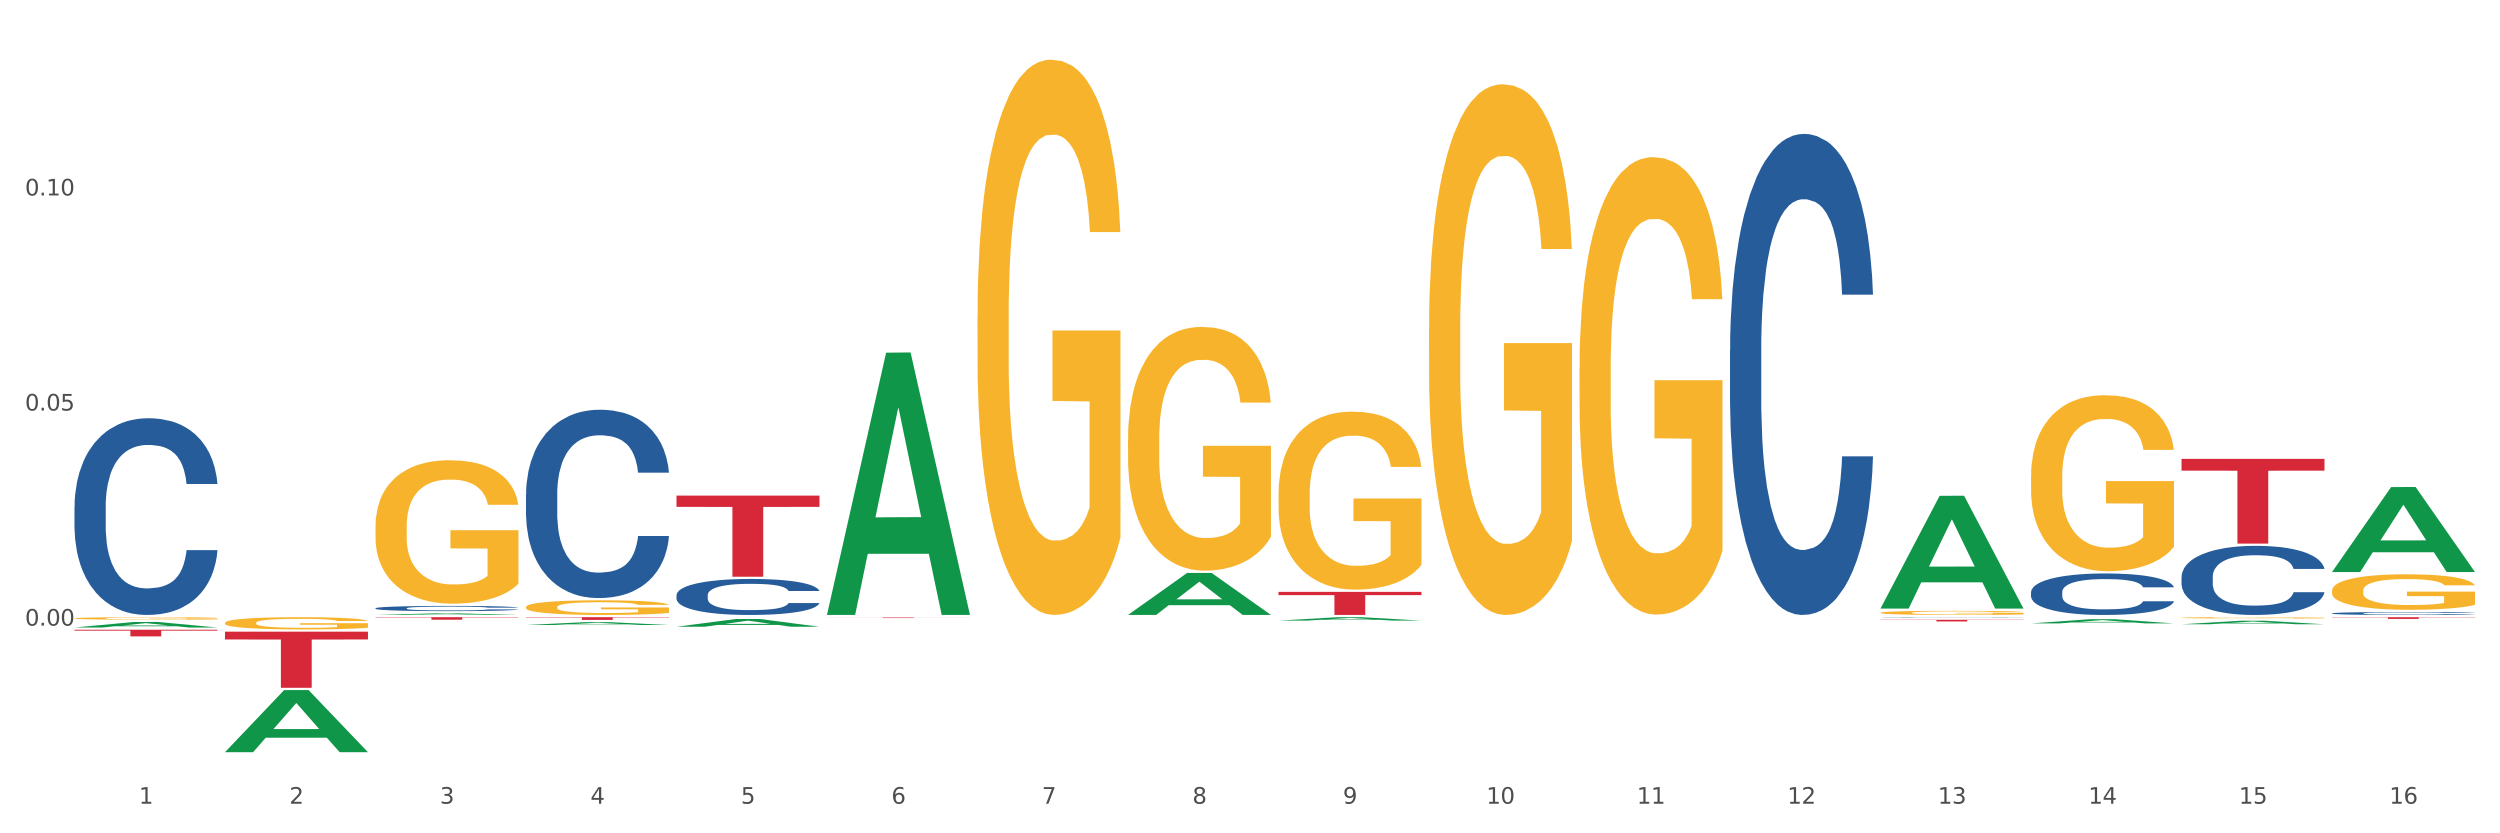 <?xml version="1.0" encoding="utf-8" standalone="no"?>
<!DOCTYPE svg PUBLIC "-//W3C//DTD SVG 1.1//EN"
  "http://www.w3.org/Graphics/SVG/1.1/DTD/svg11.dtd">
<svg xmlns:xlink="http://www.w3.org/1999/xlink" width="1080pt" height="360pt" viewBox="0 0 1080 360" xmlns="http://www.w3.org/2000/svg" version="1.1">
 <rect x="0" y="0" width="1080" height="360" fill="#333333" stroke="none"/>
 <defs>
  <style type="text/css">*{stroke-linejoin: round; stroke-linecap: butt}</style>
 </defs>
 <g id="figure_1">
  <g id="patch_1">
   <path d="M 0 360 
L 1080 360 
L 1080 0 
L 0 0 
z
" style="fill: #ffffff; stroke: #ffffff; stroke-linejoin: miter"/>
  </g>
  <g id="axes_1">
   <g id="matplotlib.axis_1">
    <g id="xtick_1">
     <g id="text_1">
      <!-- 1 -->
      <g style="fill: #4d4d4d" transform="translate(60.004 347.204) scale(0.096 -0.096)">
       <defs>
        <path id="DejaVuSans-31" d="M 794 531 
L 1825 531 
L 1825 4091 
L 703 3866 
L 703 4441 
L 1819 4666 
L 2450 4666 
L 2450 531 
L 3481 531 
L 3481 0 
L 794 0 
L 794 531 
z
" transform="scale(0.016)"/>
       </defs>
       <use xlink:href="#DejaVuSans-31"/>
      </g>
     </g>
    </g>
    <g id="xtick_2">
     <g id="text_2">
      <!-- 2 -->
      <g style="fill: #4d4d4d" transform="translate(125.021 347.204) scale(0.096 -0.096)">
       <defs>
        <path id="DejaVuSans-32" d="M 1228 531 
L 3431 531 
L 3431 0 
L 469 0 
L 469 531 
Q 828 903 1448 1529 
Q 2069 2156 2228 2338 
Q 2531 2678 2651 2914 
Q 2772 3150 2772 3378 
Q 2772 3750 2511 3984 
Q 2250 4219 1831 4219 
Q 1534 4219 1204 4116 
Q 875 4013 500 3803 
L 500 4441 
Q 881 4594 1212 4672 
Q 1544 4750 1819 4750 
Q 2544 4750 2975 4387 
Q 3406 4025 3406 3419 
Q 3406 3131 3298 2873 
Q 3191 2616 2906 2266 
Q 2828 2175 2409 1742 
Q 1991 1309 1228 531 
z
" transform="scale(0.016)"/>
       </defs>
       <use xlink:href="#DejaVuSans-32"/>
      </g>
     </g>
    </g>
    <g id="xtick_3">
     <g id="text_3">
      <!-- 3 -->
      <g style="fill: #4d4d4d" transform="translate(190.039 347.204) scale(0.096 -0.096)">
       <defs>
        <path id="DejaVuSans-33" d="M 2597 2516 
Q 3050 2419 3304 2112 
Q 3559 1806 3559 1356 
Q 3559 666 3084 287 
Q 2609 -91 1734 -91 
Q 1441 -91 1130 -33 
Q 819 25 488 141 
L 488 750 
Q 750 597 1062 519 
Q 1375 441 1716 441 
Q 2309 441 2620 675 
Q 2931 909 2931 1356 
Q 2931 1769 2642 2001 
Q 2353 2234 1838 2234 
L 1294 2234 
L 1294 2753 
L 1863 2753 
Q 2328 2753 2575 2939 
Q 2822 3125 2822 3475 
Q 2822 3834 2567 4026 
Q 2313 4219 1838 4219 
Q 1578 4219 1281 4162 
Q 984 4106 628 3988 
L 628 4550 
Q 988 4650 1302 4700 
Q 1616 4750 1894 4750 
Q 2613 4750 3031 4423 
Q 3450 4097 3450 3541 
Q 3450 3153 3228 2886 
Q 3006 2619 2597 2516 
z
" transform="scale(0.016)"/>
       </defs>
       <use xlink:href="#DejaVuSans-33"/>
      </g>
     </g>
    </g>
    <g id="xtick_4">
     <g id="text_4">
      <!-- 4 -->
      <g style="fill: #4d4d4d" transform="translate(255.056 347.204) scale(0.096 -0.096)">
       <defs>
        <path id="DejaVuSans-34" d="M 2419 4116 
L 825 1625 
L 2419 1625 
L 2419 4116 
z
M 2253 4666 
L 3047 4666 
L 3047 1625 
L 3713 1625 
L 3713 1100 
L 3047 1100 
L 3047 0 
L 2419 0 
L 2419 1100 
L 313 1100 
L 313 1709 
L 2253 4666 
z
" transform="scale(0.016)"/>
       </defs>
       <use xlink:href="#DejaVuSans-34"/>
      </g>
     </g>
    </g>
    <g id="xtick_5">
     <g id="text_5">
      <!-- 5 -->
      <g style="fill: #4d4d4d" transform="translate(320.073 347.204) scale(0.096 -0.096)">
       <defs>
        <path id="DejaVuSans-35" d="M 691 4666 
L 3169 4666 
L 3169 4134 
L 1269 4134 
L 1269 2991 
Q 1406 3038 1543 3061 
Q 1681 3084 1819 3084 
Q 2600 3084 3056 2656 
Q 3513 2228 3513 1497 
Q 3513 744 3044 326 
Q 2575 -91 1722 -91 
Q 1428 -91 1123 -41 
Q 819 9 494 109 
L 494 744 
Q 775 591 1075 516 
Q 1375 441 1709 441 
Q 2250 441 2565 725 
Q 2881 1009 2881 1497 
Q 2881 1984 2565 2268 
Q 2250 2553 1709 2553 
Q 1456 2553 1204 2497 
Q 953 2441 691 2322 
L 691 4666 
z
" transform="scale(0.016)"/>
       </defs>
       <use xlink:href="#DejaVuSans-35"/>
      </g>
     </g>
    </g>
    <g id="xtick_6">
     <g id="text_6">
      <!-- 6 -->
      <g style="fill: #4d4d4d" transform="translate(385.09 347.204) scale(0.096 -0.096)">
       <defs>
        <path id="DejaVuSans-36" d="M 2113 2584 
Q 1688 2584 1439 2293 
Q 1191 2003 1191 1497 
Q 1191 994 1439 701 
Q 1688 409 2113 409 
Q 2538 409 2786 701 
Q 3034 994 3034 1497 
Q 3034 2003 2786 2293 
Q 2538 2584 2113 2584 
z
M 3366 4563 
L 3366 3988 
Q 3128 4100 2886 4159 
Q 2644 4219 2406 4219 
Q 1781 4219 1451 3797 
Q 1122 3375 1075 2522 
Q 1259 2794 1537 2939 
Q 1816 3084 2150 3084 
Q 2853 3084 3261 2657 
Q 3669 2231 3669 1497 
Q 3669 778 3244 343 
Q 2819 -91 2113 -91 
Q 1303 -91 875 529 
Q 447 1150 447 2328 
Q 447 3434 972 4092 
Q 1497 4750 2381 4750 
Q 2619 4750 2861 4703 
Q 3103 4656 3366 4563 
z
" transform="scale(0.016)"/>
       </defs>
       <use xlink:href="#DejaVuSans-36"/>
      </g>
     </g>
    </g>
    <g id="xtick_7">
     <g id="text_7">
      <!-- 7 -->
      <g style="fill: #4d4d4d" transform="translate(450.108 347.204) scale(0.096 -0.096)">
       <defs>
        <path id="DejaVuSans-37" d="M 525 4666 
L 3525 4666 
L 3525 4397 
L 1831 0 
L 1172 0 
L 2766 4134 
L 525 4134 
L 525 4666 
z
" transform="scale(0.016)"/>
       </defs>
       <use xlink:href="#DejaVuSans-37"/>
      </g>
     </g>
    </g>
    <g id="xtick_8">
     <g id="text_8">
      <!-- 8 -->
      <g style="fill: #4d4d4d" transform="translate(515.125 347.204) scale(0.096 -0.096)">
       <defs>
        <path id="DejaVuSans-38" d="M 2034 2216 
Q 1584 2216 1326 1975 
Q 1069 1734 1069 1313 
Q 1069 891 1326 650 
Q 1584 409 2034 409 
Q 2484 409 2743 651 
Q 3003 894 3003 1313 
Q 3003 1734 2745 1975 
Q 2488 2216 2034 2216 
z
M 1403 2484 
Q 997 2584 770 2862 
Q 544 3141 544 3541 
Q 544 4100 942 4425 
Q 1341 4750 2034 4750 
Q 2731 4750 3128 4425 
Q 3525 4100 3525 3541 
Q 3525 3141 3298 2862 
Q 3072 2584 2669 2484 
Q 3125 2378 3379 2068 
Q 3634 1759 3634 1313 
Q 3634 634 3220 271 
Q 2806 -91 2034 -91 
Q 1263 -91 848 271 
Q 434 634 434 1313 
Q 434 1759 690 2068 
Q 947 2378 1403 2484 
z
M 1172 3481 
Q 1172 3119 1398 2916 
Q 1625 2713 2034 2713 
Q 2441 2713 2670 2916 
Q 2900 3119 2900 3481 
Q 2900 3844 2670 4047 
Q 2441 4250 2034 4250 
Q 1625 4250 1398 4047 
Q 1172 3844 1172 3481 
z
" transform="scale(0.016)"/>
       </defs>
       <use xlink:href="#DejaVuSans-38"/>
      </g>
     </g>
    </g>
    <g id="xtick_9">
     <g id="text_9">
      <!-- 9 -->
      <g style="fill: #4d4d4d" transform="translate(580.142 347.204) scale(0.096 -0.096)">
       <defs>
        <path id="DejaVuSans-39" d="M 703 97 
L 703 672 
Q 941 559 1184 500 
Q 1428 441 1663 441 
Q 2288 441 2617 861 
Q 2947 1281 2994 2138 
Q 2813 1869 2534 1725 
Q 2256 1581 1919 1581 
Q 1219 1581 811 2004 
Q 403 2428 403 3163 
Q 403 3881 828 4315 
Q 1253 4750 1959 4750 
Q 2769 4750 3195 4129 
Q 3622 3509 3622 2328 
Q 3622 1225 3098 567 
Q 2575 -91 1691 -91 
Q 1453 -91 1209 -44 
Q 966 3 703 97 
z
M 1959 2075 
Q 2384 2075 2632 2365 
Q 2881 2656 2881 3163 
Q 2881 3666 2632 3958 
Q 2384 4250 1959 4250 
Q 1534 4250 1286 3958 
Q 1038 3666 1038 3163 
Q 1038 2656 1286 2365 
Q 1534 2075 1959 2075 
z
" transform="scale(0.016)"/>
       </defs>
       <use xlink:href="#DejaVuSans-39"/>
      </g>
     </g>
    </g>
    <g id="xtick_10">
     <g id="text_10">
      <!-- 10 -->
      <g style="fill: #4d4d4d" transform="translate(642.105 347.204) scale(0.096 -0.096)">
       <defs>
        <path id="DejaVuSans-30" d="M 2034 4250 
Q 1547 4250 1301 3770 
Q 1056 3291 1056 2328 
Q 1056 1369 1301 889 
Q 1547 409 2034 409 
Q 2525 409 2770 889 
Q 3016 1369 3016 2328 
Q 3016 3291 2770 3770 
Q 2525 4250 2034 4250 
z
M 2034 4750 
Q 2819 4750 3233 4129 
Q 3647 3509 3647 2328 
Q 3647 1150 3233 529 
Q 2819 -91 2034 -91 
Q 1250 -91 836 529 
Q 422 1150 422 2328 
Q 422 3509 836 4129 
Q 1250 4750 2034 4750 
z
" transform="scale(0.016)"/>
       </defs>
       <use xlink:href="#DejaVuSans-31"/>
       <use xlink:href="#DejaVuSans-30" transform="translate(63.623 0)"/>
      </g>
     </g>
    </g>
    <g id="xtick_11">
     <g id="text_11">
      <!-- 11 -->
      <g style="fill: #4d4d4d" transform="translate(707.123 347.204) scale(0.096 -0.096)">
       <use xlink:href="#DejaVuSans-31"/>
       <use xlink:href="#DejaVuSans-31" transform="translate(63.623 0)"/>
      </g>
     </g>
    </g>
    <g id="xtick_12">
     <g id="text_12">
      <!-- 12 -->
      <g style="fill: #4d4d4d" transform="translate(772.14 347.204) scale(0.096 -0.096)">
       <use xlink:href="#DejaVuSans-31"/>
       <use xlink:href="#DejaVuSans-32" transform="translate(63.623 0)"/>
      </g>
     </g>
    </g>
    <g id="xtick_13">
     <g id="text_13">
      <!-- 13 -->
      <g style="fill: #4d4d4d" transform="translate(837.157 347.204) scale(0.096 -0.096)">
       <use xlink:href="#DejaVuSans-31"/>
       <use xlink:href="#DejaVuSans-33" transform="translate(63.623 0)"/>
      </g>
     </g>
    </g>
    <g id="xtick_14">
     <g id="text_14">
      <!-- 14 -->
      <g style="fill: #4d4d4d" transform="translate(902.174 347.204) scale(0.096 -0.096)">
       <use xlink:href="#DejaVuSans-31"/>
       <use xlink:href="#DejaVuSans-34" transform="translate(63.623 0)"/>
      </g>
     </g>
    </g>
    <g id="xtick_15">
     <g id="text_15">
      <!-- 15 -->
      <g style="fill: #4d4d4d" transform="translate(967.192 347.204) scale(0.096 -0.096)">
       <use xlink:href="#DejaVuSans-31"/>
       <use xlink:href="#DejaVuSans-35" transform="translate(63.623 0)"/>
      </g>
     </g>
    </g>
    <g id="xtick_16">
     <g id="text_16">
      <!-- 16 -->
      <g style="fill: #4d4d4d" transform="translate(1032.209 347.204) scale(0.096 -0.096)">
       <use xlink:href="#DejaVuSans-31"/>
       <use xlink:href="#DejaVuSans-36" transform="translate(63.623 0)"/>
      </g>
     </g>
    </g>
    <g id="xtick_17"/>
    <g id="xtick_18"/>
    <g id="xtick_19"/>
    <g id="xtick_20"/>
    <g id="xtick_21"/>
    <g id="xtick_22"/>
    <g id="xtick_23"/>
    <g id="xtick_24"/>
    <g id="xtick_25"/>
    <g id="xtick_26"/>
    <g id="xtick_27"/>
    <g id="xtick_28"/>
    <g id="xtick_29"/>
    <g id="xtick_30"/>
    <g id="xtick_31"/>
   </g>
   <g id="matplotlib.axis_2">
    <g id="ytick_1">
     <g id="text_17">
      <!-- 0.00 -->
      <g style="fill: #4d4d4d" transform="translate(10.8 270.274) scale(0.096 -0.096)">
       <defs>
        <path id="DejaVuSans-2e" d="M 684 794 
L 1344 794 
L 1344 0 
L 684 0 
L 684 794 
z
" transform="scale(0.016)"/>
       </defs>
       <use xlink:href="#DejaVuSans-30"/>
       <use xlink:href="#DejaVuSans-2e" transform="translate(63.623 0)"/>
       <use xlink:href="#DejaVuSans-30" transform="translate(95.41 0)"/>
       <use xlink:href="#DejaVuSans-30" transform="translate(159.033 0)"/>
      </g>
     </g>
    </g>
    <g id="ytick_2">
     <g id="text_18">
      <!-- 0.05 -->
      <g style="fill: #4d4d4d" transform="translate(10.8 177.36) scale(0.096 -0.096)">
       <use xlink:href="#DejaVuSans-30"/>
       <use xlink:href="#DejaVuSans-2e" transform="translate(63.623 0)"/>
       <use xlink:href="#DejaVuSans-30" transform="translate(95.41 0)"/>
       <use xlink:href="#DejaVuSans-35" transform="translate(159.033 0)"/>
      </g>
     </g>
    </g>
    <g id="ytick_3">
     <g id="text_19">
      <!-- 0.10 -->
      <g style="fill: #4d4d4d" transform="translate(10.8 84.445) scale(0.096 -0.096)">
       <use xlink:href="#DejaVuSans-30"/>
       <use xlink:href="#DejaVuSans-2e" transform="translate(63.623 0)"/>
       <use xlink:href="#DejaVuSans-31" transform="translate(95.41 0)"/>
       <use xlink:href="#DejaVuSans-30" transform="translate(159.033 0)"/>
      </g>
     </g>
    </g>
    <g id="ytick_4"/>
    <g id="ytick_5"/>
    <g id="ytick_6"/>
    <g id="ytick_7"/>
   </g>
   <g id="PolyCollection_1">
    <path d="M 32.175 271.091 
L 32.239 271.089 
L 57.709 268.69 
L 68.28 268.688 
L 93.941 271.096 
L 81.715 271.096 
L 76.176 270.535 
L 49.877 270.535 
L 49.686 270.544 
L 44.337 271.096 
L 32.175 271.096 
L 32.175 271.091 
L 53.188 270.2 
L 72.864 270.198 
L 63.122 269.201 
L 62.995 269.196 
L 62.867 269.203 
L 53.125 270.198 
L 53.188 270.2 
L 32.175 271.091 
z
" clip-path="url(#pe5c114c01a)" style="fill: #109648"/>
    <path d="M 812.382 267.742 
L 874.148 267.742 
L 874.148 267.844 
L 849.852 267.844 
L 849.852 268.476 
L 836.532 268.476 
L 836.532 267.844 
L 812.382 267.844 
L 812.382 267.742 
L 812.382 267.742 
z
" clip-path="url(#pe5c114c01a)" style="fill: #d62839"/>
    <path d="M 552.313 255.699 
L 614.079 255.699 
L 614.079 257.084 
L 589.783 257.093 
L 589.783 265.663 
L 576.463 265.663 
L 576.463 257.093 
L 552.313 257.084 
L 552.313 255.708 
L 552.313 255.699 
z
" clip-path="url(#pe5c114c01a)" style="fill: #d62839"/>
    <path d="M 357.261 266.77 
L 419.028 266.77 
L 419.028 266.803 
L 394.731 266.803 
L 394.731 267.006 
L 381.412 267.006 
L 381.412 266.803 
L 357.261 266.803 
L 357.261 266.771 
L 357.261 266.77 
z
" clip-path="url(#pe5c114c01a)" style="fill: #d62839"/>
    <path d="M 292.244 214.094 
L 354.01 214.094 
L 354.01 218.964 
L 329.714 218.997 
L 329.714 249.142 
L 316.394 249.142 
L 316.394 218.997 
L 292.244 218.964 
L 292.244 214.127 
L 292.244 214.094 
z
" clip-path="url(#pe5c114c01a)" style="fill: #d62839"/>
    <path d="M 227.227 266.627 
L 288.993 266.627 
L 288.993 266.79 
L 264.696 266.791 
L 264.696 267.799 
L 251.377 267.799 
L 251.377 266.791 
L 227.227 266.79 
L 227.227 266.628 
L 227.227 266.627 
z
" clip-path="url(#pe5c114c01a)" style="fill: #d62839"/>
    <path d="M 162.209 266.627 
L 223.976 266.627 
L 223.976 266.778 
L 199.679 266.779 
L 199.679 267.713 
L 186.36 267.713 
L 186.36 266.779 
L 162.209 266.778 
L 162.209 266.628 
L 162.209 266.627 
z
" clip-path="url(#pe5c114c01a)" style="fill: #d62839"/>
    <path d="M 97.192 272.883 
L 158.959 272.883 
L 158.959 276.254 
L 134.662 276.277 
L 134.662 297.139 
L 121.343 297.139 
L 121.343 276.277 
L 97.192 276.254 
L 97.192 272.906 
L 97.192 272.883 
z
" clip-path="url(#pe5c114c01a)" style="fill: #d62839"/>
    <path d="M 32.175 272.059 
L 93.941 272.059 
L 93.941 272.457 
L 69.645 272.46 
L 69.645 274.926 
L 56.325 274.926 
L 56.325 272.46 
L 32.175 272.457 
L 32.175 272.062 
L 32.175 272.059 
z
" clip-path="url(#pe5c114c01a)" style="fill: #d62839"/>
    <path d="M 97.192 269.073 
L 97.265 269.068 
L 97.265 268.894 
L 97.411 268.744 
L 98.14 268.381 
L 99.234 268.082 
L 100.036 267.922 
L 100.838 267.792 
L 101.786 267.661 
L 102.953 267.526 
L 105.068 267.328 
L 106.381 267.226 
L 107.985 267.12 
L 110.902 266.965 
L 113.017 266.878 
L 115.204 266.806 
L 118.778 266.719 
L 121.111 266.68 
L 123.591 266.651 
L 126.58 266.632 
L 128.841 266.627 
L 133.8 266.641 
L 138.03 266.685 
L 140.071 266.719 
L 142.697 266.777 
L 144.082 266.815 
L 146.343 266.893 
L 148.676 266.994 
L 150.281 267.081 
L 152.687 267.245 
L 154.51 267.41 
L 156.188 267.613 
L 157.063 267.753 
L 157.719 267.884 
L 158.302 268.033 
L 158.886 268.27 
L 145.759 268.27 
L 145.249 268.101 
L 144.447 267.942 
L 143.28 267.787 
L 142.259 267.69 
L 140.509 267.569 
L 138.905 267.492 
L 137.227 267.434 
L 135.185 267.386 
L 133.581 267.361 
L 131.321 267.342 
L 126.872 267.347 
L 123.882 267.386 
L 121.84 267.434 
L 120.528 267.477 
L 119.361 267.526 
L 118.048 267.593 
L 116.517 267.695 
L 115.423 267.787 
L 114.329 267.903 
L 113.454 268.019 
L 112.652 268.154 
L 111.996 268.299 
L 111.485 268.449 
L 111.048 268.633 
L 110.683 268.937 
L 110.683 269.6 
L 110.829 269.749 
L 111.194 269.948 
L 111.631 270.097 
L 112.36 270.276 
L 113.017 270.397 
L 114.256 270.571 
L 115.642 270.716 
L 116.736 270.808 
L 117.83 270.885 
L 119.726 270.992 
L 121.84 271.079 
L 123.664 271.132 
L 126.143 271.18 
L 127.82 271.2 
L 129.279 271.209 
L 132.852 271.209 
L 135.404 271.195 
L 138.248 271.161 
L 140.436 271.117 
L 142.259 271.064 
L 144.301 270.977 
L 145.614 270.895 
L 145.614 269.885 
L 129.57 269.88 
L 129.57 269.208 
L 158.959 269.208 
L 158.959 271.18 
L 157.719 271.282 
L 156.333 271.374 
L 154.875 271.456 
L 152.687 271.557 
L 150.062 271.654 
L 147.728 271.722 
L 145.249 271.78 
L 142.332 271.833 
L 138.54 271.881 
L 136.206 271.901 
L 133.289 271.915 
L 129.862 271.92 
L 126.872 271.91 
L 123.955 271.886 
L 120.892 271.843 
L 117.903 271.78 
L 115.642 271.717 
L 113.381 271.64 
L 110.975 271.538 
L 109.079 271.441 
L 107.62 271.354 
L 106.016 271.243 
L 104.266 271.098 
L 102.953 270.968 
L 101.786 270.832 
L 100.547 270.658 
L 99.672 270.508 
L 98.797 270.32 
L 98.286 270.18 
L 97.703 269.962 
L 97.265 269.658 
L 97.192 269.073 
z
" clip-path="url(#pe5c114c01a)" style="fill: #f7b32b"/>
    <path d="M 32.175 218.863 
L 32.248 218.785 
L 32.248 216.612 
L 32.467 213.663 
L 33.27 208.23 
L 34.292 204.117 
L 36.045 199.305 
L 36.994 197.287 
L 38.235 195.036 
L 40.79 191.388 
L 43.711 188.284 
L 45.755 186.576 
L 47.288 185.49 
L 50.72 183.549 
L 52.691 182.695 
L 54.735 181.997 
L 56.487 181.531 
L 59.408 180.988 
L 61.744 180.755 
L 64.445 180.678 
L 66.709 180.755 
L 69.702 181.066 
L 74.083 181.997 
L 75.762 182.54 
L 78.025 183.472 
L 80.362 184.713 
L 82.26 185.955 
L 84.45 187.74 
L 86.713 190.069 
L 88.904 193.018 
L 90.437 195.734 
L 91.678 198.606 
L 92.773 202.099 
L 93.576 205.902 
L 93.941 209.084 
L 80.581 209.084 
L 80.216 206.212 
L 79.485 203.108 
L 78.755 201.012 
L 77.952 199.305 
L 76.711 197.364 
L 75.616 196.122 
L 73.791 194.648 
L 72.111 193.716 
L 70.724 193.173 
L 69.045 192.707 
L 65.468 192.242 
L 62.912 192.242 
L 61.306 192.397 
L 59.335 192.785 
L 57.655 193.328 
L 55.684 194.26 
L 54.151 195.269 
L 52.618 196.588 
L 51.742 197.519 
L 50.427 199.227 
L 49.551 200.624 
L 48.383 203.03 
L 47.726 204.737 
L 46.558 209.161 
L 46.047 212.421 
L 45.828 214.672 
L 45.682 217.155 
L 45.682 229.263 
L 46.12 234.696 
L 46.485 237.024 
L 47.069 239.663 
L 48.164 243.078 
L 49.77 246.415 
L 51.45 248.821 
L 52.837 250.296 
L 54.151 251.383 
L 55.465 252.236 
L 57.071 253.012 
L 58.386 253.478 
L 60.357 253.944 
L 62.693 254.177 
L 64.518 254.177 
L 68.242 253.788 
L 69.921 253.4 
L 71.527 252.857 
L 73.28 252.003 
L 74.667 251.072 
L 75.47 250.374 
L 76.784 248.899 
L 77.806 247.347 
L 78.682 245.562 
L 79.266 244.009 
L 79.923 241.681 
L 80.435 239.042 
L 80.581 237.645 
L 93.941 237.645 
L 93.649 240.439 
L 93.138 243.156 
L 92.116 246.803 
L 91.313 248.899 
L 90.072 251.46 
L 88.758 253.633 
L 86.932 256.039 
L 85.253 257.824 
L 83.501 259.377 
L 81.603 260.774 
L 78.171 262.714 
L 76.93 263.257 
L 74.302 264.189 
L 72.257 264.732 
L 69.264 265.275 
L 66.198 265.586 
L 62.985 265.663 
L 60.138 265.508 
L 56.998 265.042 
L 55.027 264.577 
L 52.837 263.878 
L 50.281 262.792 
L 47.872 261.472 
L 45.609 259.92 
L 43.492 258.135 
L 41.52 256.117 
L 38.965 252.78 
L 37.067 249.52 
L 35.679 246.493 
L 34.73 243.932 
L 33.781 240.672 
L 33.27 238.421 
L 32.467 232.988 
L 32.175 227.944 
L 32.175 218.863 
z
" clip-path="url(#pe5c114c01a)" style="fill: #255c99"/>
    <path d="M 162.209 262.767 
L 162.282 262.765 
L 162.282 262.707 
L 162.502 262.629 
L 163.305 262.485 
L 164.327 262.376 
L 166.079 262.248 
L 167.028 262.194 
L 168.269 262.135 
L 170.825 262.038 
L 173.745 261.956 
L 175.789 261.91 
L 177.323 261.881 
L 180.754 261.83 
L 182.725 261.807 
L 184.77 261.789 
L 186.522 261.776 
L 189.442 261.762 
L 191.778 261.756 
L 194.48 261.754 
L 196.743 261.756 
L 199.737 261.764 
L 204.117 261.789 
L 205.796 261.803 
L 208.06 261.828 
L 210.396 261.861 
L 212.294 261.894 
L 214.485 261.941 
L 216.748 262.003 
L 218.938 262.081 
L 220.471 262.153 
L 221.713 262.229 
L 222.808 262.322 
L 223.611 262.423 
L 223.976 262.507 
L 210.615 262.507 
L 210.25 262.431 
L 209.52 262.349 
L 208.79 262.293 
L 207.987 262.248 
L 206.746 262.196 
L 205.65 262.163 
L 203.825 262.124 
L 202.146 262.1 
L 200.759 262.085 
L 199.079 262.073 
L 195.502 262.061 
L 192.947 262.061 
L 191.34 262.065 
L 189.369 262.075 
L 187.69 262.089 
L 185.719 262.114 
L 184.185 262.141 
L 182.652 262.176 
L 181.776 262.201 
L 180.462 262.246 
L 179.586 262.283 
L 178.418 262.347 
L 177.761 262.392 
L 176.592 262.509 
L 176.081 262.596 
L 175.862 262.656 
L 175.716 262.721 
L 175.716 263.043 
L 176.154 263.187 
L 176.519 263.249 
L 177.104 263.319 
L 178.199 263.409 
L 179.805 263.498 
L 181.484 263.562 
L 182.871 263.601 
L 184.185 263.629 
L 185.5 263.652 
L 187.106 263.673 
L 188.42 263.685 
L 190.391 263.697 
L 192.728 263.704 
L 194.553 263.704 
L 198.276 263.693 
L 199.956 263.683 
L 201.562 263.669 
L 203.314 263.646 
L 204.701 263.621 
L 205.504 263.603 
L 206.819 263.564 
L 207.841 263.522 
L 208.717 263.475 
L 209.301 263.434 
L 209.958 263.372 
L 210.469 263.302 
L 210.615 263.265 
L 223.976 263.265 
L 223.684 263.339 
L 223.173 263.411 
L 222.151 263.508 
L 221.348 263.564 
L 220.106 263.632 
L 218.792 263.689 
L 216.967 263.753 
L 215.288 263.8 
L 213.535 263.842 
L 211.637 263.879 
L 208.206 263.93 
L 206.965 263.945 
L 204.336 263.969 
L 202.292 263.984 
L 199.299 263.998 
L 196.232 264.006 
L 193.02 264.008 
L 190.172 264.004 
L 187.033 263.992 
L 185.062 263.98 
L 182.871 263.961 
L 180.316 263.932 
L 177.907 263.897 
L 175.643 263.856 
L 173.526 263.809 
L 171.555 263.755 
L 168.999 263.667 
L 167.101 263.58 
L 165.714 263.5 
L 164.765 263.432 
L 163.816 263.345 
L 163.305 263.286 
L 162.502 263.142 
L 162.209 263.008 
L 162.209 262.767 
z
" clip-path="url(#pe5c114c01a)" style="fill: #255c99"/>
    <path d="M 227.227 213.559 
L 227.3 213.485 
L 227.3 211.405 
L 227.519 208.581 
L 228.322 203.38 
L 229.344 199.442 
L 231.096 194.835 
L 232.045 192.903 
L 233.287 190.748 
L 235.842 187.256 
L 238.762 184.284 
L 240.807 182.649 
L 242.34 181.609 
L 245.771 179.752 
L 247.743 178.934 
L 249.787 178.266 
L 251.539 177.82 
L 254.459 177.3 
L 256.796 177.077 
L 259.497 177.002 
L 261.76 177.077 
L 264.754 177.374 
L 269.134 178.266 
L 270.814 178.786 
L 273.077 179.677 
L 275.413 180.866 
L 277.312 182.055 
L 279.502 183.764 
L 281.765 185.993 
L 283.955 188.817 
L 285.489 191.417 
L 286.73 194.166 
L 287.825 197.51 
L 288.628 201.151 
L 288.993 204.197 
L 275.632 204.197 
L 275.267 201.448 
L 274.537 198.476 
L 273.807 196.47 
L 273.004 194.835 
L 271.763 192.977 
L 270.668 191.789 
L 268.842 190.377 
L 267.163 189.485 
L 265.776 188.965 
L 264.097 188.519 
L 260.519 188.073 
L 257.964 188.073 
L 256.358 188.222 
L 254.386 188.594 
L 252.707 189.114 
L 250.736 190.005 
L 249.203 190.971 
L 247.669 192.234 
L 246.793 193.126 
L 245.479 194.761 
L 244.603 196.098 
L 243.435 198.402 
L 242.778 200.036 
L 241.61 204.271 
L 241.099 207.392 
L 240.88 209.547 
L 240.734 211.925 
L 240.734 223.516 
L 241.172 228.717 
L 241.537 230.946 
L 242.121 233.472 
L 243.216 236.742 
L 244.822 239.937 
L 246.501 242.24 
L 247.889 243.652 
L 249.203 244.692 
L 250.517 245.509 
L 252.123 246.252 
L 253.437 246.698 
L 255.409 247.144 
L 257.745 247.367 
L 259.57 247.367 
L 263.294 246.995 
L 264.973 246.624 
L 266.579 246.104 
L 268.331 245.287 
L 269.718 244.395 
L 270.522 243.726 
L 271.836 242.314 
L 272.858 240.828 
L 273.734 239.119 
L 274.318 237.633 
L 274.975 235.404 
L 275.486 232.878 
L 275.632 231.541 
L 288.993 231.541 
L 288.701 234.215 
L 288.19 236.816 
L 287.168 240.308 
L 286.365 242.314 
L 285.124 244.766 
L 283.809 246.847 
L 281.984 249.15 
L 280.305 250.859 
L 278.553 252.345 
L 276.654 253.683 
L 273.223 255.54 
L 271.982 256.06 
L 269.353 256.952 
L 267.309 257.472 
L 264.316 257.992 
L 261.249 258.29 
L 258.037 258.364 
L 255.19 258.215 
L 252.05 257.769 
L 250.079 257.324 
L 247.889 256.655 
L 245.333 255.615 
L 242.924 254.351 
L 240.661 252.865 
L 238.543 251.156 
L 236.572 249.225 
L 234.017 246.03 
L 232.118 242.909 
L 230.731 240.011 
L 229.782 237.559 
L 228.833 234.438 
L 228.322 232.284 
L 227.519 227.082 
L 227.227 222.253 
L 227.227 213.559 
z
" clip-path="url(#pe5c114c01a)" style="fill: #255c99"/>
    <path d="M 292.244 257.096 
L 292.317 257.082 
L 292.317 256.684 
L 292.536 256.144 
L 293.339 255.149 
L 294.361 254.396 
L 296.113 253.516 
L 297.063 253.146 
L 298.304 252.734 
L 300.859 252.066 
L 303.78 251.498 
L 305.824 251.185 
L 307.357 250.987 
L 310.788 250.631 
L 312.76 250.475 
L 314.804 250.347 
L 316.556 250.262 
L 319.477 250.163 
L 321.813 250.12 
L 324.514 250.106 
L 326.778 250.12 
L 329.771 250.177 
L 334.152 250.347 
L 335.831 250.447 
L 338.094 250.617 
L 340.431 250.845 
L 342.329 251.072 
L 344.519 251.399 
L 346.782 251.825 
L 348.973 252.365 
L 350.506 252.862 
L 351.747 253.388 
L 352.842 254.027 
L 353.645 254.723 
L 354.01 255.306 
L 340.65 255.306 
L 340.284 254.78 
L 339.554 254.212 
L 338.824 253.828 
L 338.021 253.516 
L 336.78 253.16 
L 335.685 252.933 
L 333.86 252.663 
L 332.18 252.493 
L 330.793 252.393 
L 329.114 252.308 
L 325.536 252.223 
L 322.981 252.223 
L 321.375 252.251 
L 319.404 252.322 
L 317.724 252.422 
L 315.753 252.592 
L 314.22 252.777 
L 312.687 253.018 
L 311.811 253.189 
L 310.496 253.501 
L 309.62 253.757 
L 308.452 254.198 
L 307.795 254.51 
L 306.627 255.32 
L 306.116 255.917 
L 305.897 256.329 
L 305.751 256.783 
L 305.751 259 
L 306.189 259.994 
L 306.554 260.421 
L 307.138 260.904 
L 308.233 261.529 
L 309.839 262.14 
L 311.519 262.58 
L 312.906 262.85 
L 314.22 263.049 
L 315.534 263.205 
L 317.14 263.347 
L 318.455 263.433 
L 320.426 263.518 
L 322.762 263.56 
L 324.587 263.56 
L 328.311 263.489 
L 329.99 263.418 
L 331.596 263.319 
L 333.349 263.163 
L 334.736 262.992 
L 335.539 262.864 
L 336.853 262.594 
L 337.875 262.31 
L 338.751 261.983 
L 339.335 261.699 
L 339.992 261.273 
L 340.504 260.79 
L 340.65 260.534 
L 354.01 260.534 
L 353.718 261.046 
L 353.207 261.543 
L 352.185 262.211 
L 351.382 262.594 
L 350.141 263.063 
L 348.827 263.461 
L 347.001 263.901 
L 345.322 264.228 
L 343.57 264.512 
L 341.672 264.768 
L 338.24 265.123 
L 336.999 265.223 
L 334.371 265.393 
L 332.326 265.493 
L 329.333 265.592 
L 326.267 265.649 
L 323.054 265.663 
L 320.207 265.635 
L 317.067 265.55 
L 315.096 265.464 
L 312.906 265.336 
L 310.35 265.138 
L 307.941 264.896 
L 305.678 264.612 
L 303.561 264.285 
L 301.589 263.916 
L 299.034 263.305 
L 297.136 262.708 
L 295.748 262.154 
L 294.799 261.685 
L 293.85 261.088 
L 293.339 260.676 
L 292.536 259.682 
L 292.244 258.758 
L 292.244 257.096 
z
" clip-path="url(#pe5c114c01a)" style="fill: #255c99"/>
    <path d="M 747.365 151.218 
L 747.438 151.029 
L 747.438 145.715 
L 747.657 138.502 
L 748.46 125.217 
L 749.482 115.158 
L 751.234 103.391 
L 752.183 98.456 
L 753.424 92.952 
L 755.98 84.032 
L 758.9 76.44 
L 760.944 72.265 
L 762.478 69.608 
L 765.909 64.863 
L 767.88 62.775 
L 769.925 61.067 
L 771.677 59.928 
L 774.597 58.6 
L 776.934 58.031 
L 779.635 57.841 
L 781.898 58.031 
L 784.892 58.79 
L 789.272 61.067 
L 790.952 62.396 
L 793.215 64.673 
L 795.551 67.71 
L 797.449 70.747 
L 799.64 75.112 
L 801.903 80.806 
L 804.093 88.018 
L 805.627 94.66 
L 806.868 101.683 
L 807.963 110.223 
L 808.766 119.523 
L 809.131 127.305 
L 795.77 127.305 
L 795.405 120.282 
L 794.675 112.691 
L 793.945 107.566 
L 793.142 103.391 
L 791.901 98.646 
L 790.806 95.609 
L 788.98 92.003 
L 787.301 89.726 
L 785.914 88.397 
L 784.235 87.259 
L 780.657 86.12 
L 778.102 86.12 
L 776.496 86.499 
L 774.524 87.448 
L 772.845 88.777 
L 770.874 91.054 
L 769.341 93.522 
L 767.807 96.748 
L 766.931 99.026 
L 765.617 103.201 
L 764.741 106.617 
L 763.573 112.501 
L 762.916 116.676 
L 761.748 127.494 
L 761.237 135.466 
L 761.018 140.97 
L 760.871 147.043 
L 760.871 176.651 
L 761.31 189.936 
L 761.675 195.63 
L 762.259 202.083 
L 763.354 210.434 
L 764.96 218.595 
L 766.639 224.478 
L 768.026 228.084 
L 769.341 230.741 
L 770.655 232.829 
L 772.261 234.727 
L 773.575 235.866 
L 775.546 237.005 
L 777.883 237.574 
L 779.708 237.574 
L 783.432 236.625 
L 785.111 235.676 
L 786.717 234.347 
L 788.469 232.26 
L 789.856 229.982 
L 790.66 228.274 
L 791.974 224.668 
L 792.996 220.872 
L 793.872 216.507 
L 794.456 212.711 
L 795.113 207.017 
L 795.624 200.564 
L 795.77 197.148 
L 809.131 197.148 
L 808.839 203.981 
L 808.328 210.623 
L 807.306 219.544 
L 806.503 224.668 
L 805.262 230.931 
L 803.947 236.245 
L 802.122 242.129 
L 800.443 246.494 
L 798.691 250.29 
L 796.792 253.706 
L 793.361 258.451 
L 792.12 259.78 
L 789.491 262.057 
L 787.447 263.386 
L 784.454 264.714 
L 781.387 265.473 
L 778.175 265.663 
L 775.327 265.284 
L 772.188 264.145 
L 770.217 263.006 
L 768.026 261.298 
L 765.471 258.641 
L 763.062 255.414 
L 760.798 251.619 
L 758.681 247.253 
L 756.71 242.319 
L 754.155 234.158 
L 752.256 226.186 
L 750.869 218.785 
L 749.92 212.521 
L 748.971 204.55 
L 748.46 199.046 
L 747.657 185.761 
L 747.365 173.424 
L 747.365 151.218 
z
" clip-path="url(#pe5c114c01a)" style="fill: #255c99"/>
    <path d="M 812.382 266.695 
L 812.455 266.695 
L 812.455 266.691 
L 812.674 266.685 
L 813.477 266.676 
L 814.499 266.668 
L 816.251 266.66 
L 817.201 266.656 
L 818.442 266.652 
L 820.997 266.646 
L 823.917 266.64 
L 825.962 266.637 
L 827.495 266.635 
L 830.926 266.632 
L 832.898 266.63 
L 834.942 266.629 
L 836.694 266.628 
L 839.615 266.627 
L 841.951 266.627 
L 844.652 266.627 
L 846.916 266.627 
L 849.909 266.627 
L 854.29 266.629 
L 855.969 266.63 
L 858.232 266.632 
L 860.568 266.634 
L 862.467 266.636 
L 864.657 266.639 
L 866.92 266.643 
L 869.111 266.649 
L 870.644 266.653 
L 871.885 266.659 
L 872.98 266.665 
L 873.783 266.672 
L 874.148 266.677 
L 860.787 266.677 
L 860.422 266.672 
L 859.692 266.667 
L 858.962 266.663 
L 858.159 266.66 
L 856.918 266.656 
L 855.823 266.654 
L 853.998 266.652 
L 852.318 266.65 
L 850.931 266.649 
L 849.252 266.648 
L 845.674 266.647 
L 843.119 266.647 
L 841.513 266.648 
L 839.542 266.648 
L 837.862 266.649 
L 835.891 266.651 
L 834.358 266.653 
L 832.825 266.655 
L 831.949 266.657 
L 830.634 266.66 
L 829.758 266.662 
L 828.59 266.666 
L 827.933 266.67 
L 826.765 266.677 
L 826.254 266.683 
L 826.035 266.687 
L 825.889 266.692 
L 825.889 266.713 
L 826.327 266.723 
L 826.692 266.727 
L 827.276 266.732 
L 828.371 266.738 
L 829.977 266.744 
L 831.657 266.748 
L 833.044 266.751 
L 834.358 266.753 
L 835.672 266.754 
L 837.278 266.756 
L 838.592 266.756 
L 840.564 266.757 
L 842.9 266.758 
L 844.725 266.758 
L 848.449 266.757 
L 850.128 266.756 
L 851.734 266.755 
L 853.486 266.754 
L 854.874 266.752 
L 855.677 266.751 
L 856.991 266.748 
L 858.013 266.745 
L 858.889 266.742 
L 859.473 266.739 
L 860.13 266.735 
L 860.641 266.731 
L 860.787 266.728 
L 874.148 266.728 
L 873.856 266.733 
L 873.345 266.738 
L 872.323 266.744 
L 871.52 266.748 
L 870.279 266.753 
L 868.965 266.757 
L 867.139 266.761 
L 865.46 266.764 
L 863.708 266.767 
L 861.81 266.769 
L 858.378 266.773 
L 857.137 266.774 
L 854.509 266.775 
L 852.464 266.776 
L 849.471 266.777 
L 846.405 266.778 
L 843.192 266.778 
L 840.345 266.778 
L 837.205 266.777 
L 835.234 266.776 
L 833.044 266.775 
L 830.488 266.773 
L 828.079 266.771 
L 825.816 266.768 
L 823.698 266.765 
L 821.727 266.761 
L 819.172 266.755 
L 817.274 266.749 
L 815.886 266.744 
L 814.937 266.739 
L 813.988 266.734 
L 813.477 266.73 
L 812.674 266.72 
L 812.382 266.711 
L 812.382 266.695 
z
" clip-path="url(#pe5c114c01a)" style="fill: #255c99"/>
    <path d="M 877.399 255.793 
L 877.472 255.776 
L 877.472 255.318 
L 877.691 254.696 
L 878.494 253.55 
L 879.516 252.683 
L 881.269 251.668 
L 882.218 251.242 
L 883.459 250.767 
L 886.014 249.998 
L 888.935 249.343 
L 890.979 248.983 
L 892.512 248.754 
L 895.944 248.345 
L 897.915 248.165 
L 899.959 248.017 
L 901.711 247.919 
L 904.632 247.805 
L 906.968 247.755 
L 909.67 247.739 
L 911.933 247.755 
L 914.926 247.821 
L 919.307 248.017 
L 920.986 248.132 
L 923.249 248.328 
L 925.586 248.59 
L 927.484 248.852 
L 929.674 249.229 
L 931.938 249.72 
L 934.128 250.342 
L 935.661 250.915 
L 936.902 251.52 
L 937.997 252.257 
L 938.8 253.059 
L 939.166 253.73 
L 925.805 253.73 
L 925.44 253.125 
L 924.71 252.47 
L 923.979 252.028 
L 923.176 251.668 
L 921.935 251.258 
L 920.84 250.997 
L 919.015 250.686 
L 917.336 250.489 
L 915.948 250.375 
L 914.269 250.276 
L 910.692 250.178 
L 908.136 250.178 
L 906.53 250.211 
L 904.559 250.293 
L 902.88 250.407 
L 900.908 250.604 
L 899.375 250.816 
L 897.842 251.095 
L 896.966 251.291 
L 895.652 251.651 
L 894.775 251.946 
L 893.607 252.453 
L 892.95 252.814 
L 891.782 253.747 
L 891.271 254.434 
L 891.052 254.909 
L 890.906 255.433 
L 890.906 257.986 
L 891.344 259.132 
L 891.709 259.623 
L 892.293 260.18 
L 893.388 260.9 
L 894.995 261.604 
L 896.674 262.111 
L 898.061 262.422 
L 899.375 262.651 
L 900.689 262.831 
L 902.296 262.995 
L 903.61 263.093 
L 905.581 263.191 
L 907.917 263.241 
L 909.743 263.241 
L 913.466 263.159 
L 915.145 263.077 
L 916.751 262.962 
L 918.504 262.782 
L 919.891 262.586 
L 920.694 262.439 
L 922.008 262.127 
L 923.03 261.8 
L 923.906 261.424 
L 924.491 261.096 
L 925.148 260.605 
L 925.659 260.049 
L 925.805 259.754 
L 939.166 259.754 
L 938.873 260.343 
L 938.362 260.916 
L 937.34 261.686 
L 936.537 262.127 
L 935.296 262.668 
L 933.982 263.126 
L 932.157 263.633 
L 930.477 264.01 
L 928.725 264.337 
L 926.827 264.632 
L 923.395 265.041 
L 922.154 265.156 
L 919.526 265.352 
L 917.482 265.467 
L 914.488 265.581 
L 911.422 265.647 
L 908.209 265.663 
L 905.362 265.63 
L 902.223 265.532 
L 900.251 265.434 
L 898.061 265.287 
L 895.506 265.058 
L 893.096 264.779 
L 890.833 264.452 
L 888.716 264.075 
L 886.744 263.65 
L 884.189 262.946 
L 882.291 262.258 
L 880.904 261.62 
L 879.954 261.08 
L 879.005 260.392 
L 878.494 259.918 
L 877.691 258.772 
L 877.399 257.708 
L 877.399 255.793 
z
" clip-path="url(#pe5c114c01a)" style="fill: #255c99"/>
    <path d="M 942.416 249.221 
L 942.489 249.194 
L 942.489 248.431 
L 942.708 247.394 
L 943.512 245.486 
L 944.534 244.041 
L 946.286 242.35 
L 947.235 241.641 
L 948.476 240.85 
L 951.032 239.569 
L 953.952 238.478 
L 955.996 237.878 
L 957.529 237.497 
L 960.961 236.815 
L 962.932 236.515 
L 964.976 236.27 
L 966.729 236.106 
L 969.649 235.915 
L 971.985 235.833 
L 974.687 235.806 
L 976.95 235.833 
L 979.943 235.942 
L 984.324 236.27 
L 986.003 236.46 
L 988.267 236.788 
L 990.603 237.224 
L 992.501 237.66 
L 994.691 238.287 
L 996.955 239.105 
L 999.145 240.141 
L 1000.678 241.096 
L 1001.919 242.105 
L 1003.015 243.332 
L 1003.818 244.668 
L 1004.183 245.786 
L 990.822 245.786 
L 990.457 244.777 
L 989.727 243.686 
L 988.997 242.95 
L 988.194 242.35 
L 986.952 241.668 
L 985.857 241.232 
L 984.032 240.714 
L 982.353 240.387 
L 980.966 240.196 
L 979.286 240.032 
L 975.709 239.869 
L 973.154 239.869 
L 971.547 239.923 
L 969.576 240.06 
L 967.897 240.251 
L 965.926 240.578 
L 964.392 240.932 
L 962.859 241.396 
L 961.983 241.723 
L 960.669 242.323 
L 959.793 242.814 
L 958.625 243.659 
L 957.967 244.259 
L 956.799 245.813 
L 956.288 246.958 
L 956.069 247.749 
L 955.923 248.621 
L 955.923 252.875 
L 956.361 254.784 
L 956.726 255.602 
L 957.31 256.529 
L 958.406 257.729 
L 960.012 258.901 
L 961.691 259.746 
L 963.078 260.264 
L 964.392 260.646 
L 965.707 260.946 
L 967.313 261.219 
L 968.627 261.382 
L 970.598 261.546 
L 972.935 261.628 
L 974.76 261.628 
L 978.483 261.491 
L 980.163 261.355 
L 981.769 261.164 
L 983.521 260.864 
L 984.908 260.537 
L 985.711 260.292 
L 987.025 259.774 
L 988.048 259.228 
L 988.924 258.601 
L 989.508 258.056 
L 990.165 257.238 
L 990.676 256.311 
L 990.822 255.82 
L 1004.183 255.82 
L 1003.891 256.801 
L 1003.38 257.756 
L 1002.358 259.037 
L 1001.554 259.774 
L 1000.313 260.673 
L 998.999 261.437 
L 997.174 262.282 
L 995.495 262.909 
L 993.742 263.455 
L 991.844 263.945 
L 988.413 264.627 
L 987.171 264.818 
L 984.543 265.145 
L 982.499 265.336 
L 979.505 265.527 
L 976.439 265.636 
L 973.227 265.663 
L 970.379 265.609 
L 967.24 265.445 
L 965.268 265.281 
L 963.078 265.036 
L 960.523 264.654 
L 958.114 264.191 
L 955.85 263.645 
L 953.733 263.018 
L 951.762 262.309 
L 949.206 261.137 
L 947.308 259.992 
L 945.921 258.928 
L 944.972 258.028 
L 944.023 256.883 
L 943.512 256.093 
L 942.708 254.184 
L 942.416 252.412 
L 942.416 249.221 
z
" clip-path="url(#pe5c114c01a)" style="fill: #255c99"/>
    <path d="M 1007.434 264.965 
L 1007.507 264.963 
L 1007.507 264.931 
L 1007.726 264.887 
L 1008.529 264.806 
L 1009.551 264.744 
L 1011.303 264.673 
L 1012.252 264.642 
L 1013.493 264.609 
L 1016.049 264.554 
L 1018.969 264.508 
L 1021.013 264.483 
L 1022.547 264.466 
L 1025.978 264.437 
L 1027.949 264.425 
L 1029.994 264.414 
L 1031.746 264.407 
L 1034.666 264.399 
L 1037.003 264.396 
L 1039.704 264.394 
L 1041.967 264.396 
L 1044.961 264.4 
L 1049.341 264.414 
L 1051.021 264.422 
L 1053.284 264.436 
L 1055.62 264.455 
L 1057.518 264.473 
L 1059.709 264.5 
L 1061.972 264.535 
L 1064.162 264.579 
L 1065.696 264.619 
L 1066.937 264.662 
L 1068.032 264.714 
L 1068.835 264.771 
L 1069.2 264.819 
L 1055.839 264.819 
L 1055.474 264.776 
L 1054.744 264.729 
L 1054.014 264.698 
L 1053.211 264.673 
L 1051.97 264.644 
L 1050.875 264.625 
L 1049.049 264.603 
L 1047.37 264.589 
L 1045.983 264.581 
L 1044.304 264.574 
L 1040.726 264.567 
L 1038.171 264.567 
L 1036.565 264.569 
L 1034.593 264.575 
L 1032.914 264.583 
L 1030.943 264.597 
L 1029.41 264.612 
L 1027.876 264.632 
L 1027 264.646 
L 1025.686 264.671 
L 1024.81 264.692 
L 1023.642 264.728 
L 1022.985 264.754 
L 1021.817 264.82 
L 1021.306 264.868 
L 1021.086 264.902 
L 1020.94 264.939 
L 1020.94 265.12 
L 1021.379 265.201 
L 1021.744 265.236 
L 1022.328 265.275 
L 1023.423 265.326 
L 1025.029 265.376 
L 1026.708 265.412 
L 1028.095 265.434 
L 1029.41 265.45 
L 1030.724 265.463 
L 1032.33 265.474 
L 1033.644 265.481 
L 1035.615 265.488 
L 1037.952 265.492 
L 1039.777 265.492 
L 1043.501 265.486 
L 1045.18 265.48 
L 1046.786 265.472 
L 1048.538 265.459 
L 1049.925 265.445 
L 1050.728 265.435 
L 1052.043 265.413 
L 1053.065 265.39 
L 1053.941 265.363 
L 1054.525 265.34 
L 1055.182 265.305 
L 1055.693 265.266 
L 1055.839 265.245 
L 1069.2 265.245 
L 1068.908 265.287 
L 1068.397 265.327 
L 1067.375 265.382 
L 1066.572 265.413 
L 1065.33 265.451 
L 1064.016 265.484 
L 1062.191 265.52 
L 1060.512 265.546 
L 1058.76 265.569 
L 1056.861 265.59 
L 1053.43 265.619 
L 1052.189 265.627 
L 1049.56 265.641 
L 1047.516 265.649 
L 1044.523 265.657 
L 1041.456 265.662 
L 1038.244 265.663 
L 1035.396 265.661 
L 1032.257 265.654 
L 1030.286 265.647 
L 1028.095 265.637 
L 1025.54 265.62 
L 1023.131 265.601 
L 1020.867 265.577 
L 1018.75 265.551 
L 1016.779 265.521 
L 1014.224 265.471 
L 1012.325 265.422 
L 1010.938 265.377 
L 1009.989 265.339 
L 1009.04 265.29 
L 1008.529 265.257 
L 1007.726 265.175 
L 1007.434 265.1 
L 1007.434 264.965 
z
" clip-path="url(#pe5c114c01a)" style="fill: #255c99"/>
    <path d="M 1007.434 255.184 
L 1007.507 255.17 
L 1007.507 254.665 
L 1007.652 254.231 
L 1008.382 253.181 
L 1009.475 252.313 
L 1010.278 251.851 
L 1011.08 251.473 
L 1012.028 251.095 
L 1013.195 250.703 
L 1015.309 250.129 
L 1016.622 249.835 
L 1018.226 249.527 
L 1021.143 249.078 
L 1023.258 248.826 
L 1025.446 248.616 
L 1029.019 248.364 
L 1031.353 248.252 
L 1033.832 248.168 
L 1036.822 248.112 
L 1039.083 248.098 
L 1044.041 248.14 
L 1048.271 248.266 
L 1050.313 248.364 
L 1052.938 248.532 
L 1054.324 248.644 
L 1056.584 248.868 
L 1058.918 249.163 
L 1060.522 249.415 
L 1062.929 249.891 
L 1064.752 250.367 
L 1066.429 250.955 
L 1067.304 251.361 
L 1067.96 251.739 
L 1068.544 252.173 
L 1069.127 252.859 
L 1056.001 252.859 
L 1055.49 252.369 
L 1054.688 251.907 
L 1053.521 251.459 
L 1052.5 251.179 
L 1050.75 250.829 
L 1049.146 250.605 
L 1047.469 250.437 
L 1045.427 250.297 
L 1043.823 250.227 
L 1041.562 250.171 
L 1037.114 250.185 
L 1034.124 250.297 
L 1032.082 250.437 
L 1030.769 250.563 
L 1029.602 250.703 
L 1028.29 250.899 
L 1026.758 251.193 
L 1025.665 251.459 
L 1024.571 251.795 
L 1023.696 252.131 
L 1022.893 252.523 
L 1022.237 252.943 
L 1021.727 253.377 
L 1021.289 253.909 
L 1020.925 254.791 
L 1020.925 256.71 
L 1021.07 257.144 
L 1021.435 257.718 
L 1021.873 258.152 
L 1022.602 258.67 
L 1023.258 259.02 
L 1024.498 259.524 
L 1025.883 259.944 
L 1026.977 260.21 
L 1028.071 260.434 
L 1029.967 260.743 
L 1032.082 260.995 
L 1033.905 261.149 
L 1036.384 261.289 
L 1038.062 261.345 
L 1039.52 261.373 
L 1043.093 261.373 
L 1045.646 261.331 
L 1048.49 261.233 
L 1050.677 261.107 
L 1052.5 260.953 
L 1054.542 260.701 
L 1055.855 260.462 
L 1055.855 257.536 
L 1039.812 257.522 
L 1039.812 255.576 
L 1069.2 255.576 
L 1069.2 261.289 
L 1067.96 261.583 
L 1066.575 261.849 
L 1065.116 262.087 
L 1062.929 262.381 
L 1060.303 262.661 
L 1057.97 262.857 
L 1055.49 263.025 
L 1052.573 263.179 
L 1048.781 263.319 
L 1046.448 263.375 
L 1043.531 263.417 
L 1040.103 263.431 
L 1037.114 263.403 
L 1034.197 263.333 
L 1031.134 263.207 
L 1028.144 263.025 
L 1025.883 262.843 
L 1023.623 262.619 
L 1021.216 262.325 
L 1019.32 262.045 
L 1017.862 261.793 
L 1016.257 261.471 
L 1014.507 261.051 
L 1013.195 260.673 
L 1012.028 260.28 
L 1010.788 259.776 
L 1009.913 259.342 
L 1009.038 258.796 
L 1008.527 258.39 
L 1007.944 257.76 
L 1007.507 256.878 
L 1007.434 255.184 
z
" clip-path="url(#pe5c114c01a)" style="fill: #f7b32b"/>
    <path d="M 942.416 266.889 
L 942.489 266.888 
L 942.489 266.87 
L 942.635 266.853 
L 943.364 266.815 
L 944.458 266.783 
L 945.26 266.765 
L 946.063 266.751 
L 947.011 266.737 
L 948.177 266.723 
L 950.292 266.702 
L 951.605 266.691 
L 953.209 266.679 
L 956.126 266.663 
L 958.241 266.654 
L 960.429 266.646 
L 964.002 266.637 
L 966.335 266.632 
L 968.815 266.629 
L 971.805 266.627 
L 974.065 266.627 
L 979.024 266.628 
L 983.254 266.633 
L 985.296 266.637 
L 987.921 266.643 
L 989.306 266.647 
L 991.567 266.655 
L 993.901 266.666 
L 995.505 266.675 
L 997.911 266.693 
L 999.734 266.711 
L 1001.412 266.732 
L 1002.287 266.747 
L 1002.943 266.761 
L 1003.526 266.777 
L 1004.11 266.803 
L 990.984 266.803 
L 990.473 266.785 
L 989.671 266.768 
L 988.504 266.751 
L 987.483 266.741 
L 985.733 266.728 
L 984.129 266.719 
L 982.451 266.713 
L 980.41 266.708 
L 978.805 266.705 
L 976.545 266.703 
L 972.096 266.704 
L 969.106 266.708 
L 967.065 266.713 
L 965.752 266.718 
L 964.585 266.723 
L 963.273 266.73 
L 961.741 266.741 
L 960.647 266.751 
L 959.553 266.763 
L 958.678 266.776 
L 957.876 266.79 
L 957.22 266.806 
L 956.709 266.822 
L 956.272 266.842 
L 955.907 266.874 
L 955.907 266.945 
L 956.053 266.961 
L 956.418 266.982 
L 956.855 266.998 
L 957.585 267.018 
L 958.241 267.031 
L 959.481 267.049 
L 960.866 267.065 
L 961.96 267.075 
L 963.054 267.083 
L 964.95 267.094 
L 967.065 267.104 
L 968.888 267.109 
L 971.367 267.114 
L 973.044 267.116 
L 974.503 267.118 
L 978.076 267.118 
L 980.628 267.116 
L 983.472 267.112 
L 985.66 267.108 
L 987.483 267.102 
L 989.525 267.093 
L 990.838 267.084 
L 990.838 266.976 
L 974.795 266.975 
L 974.795 266.903 
L 1004.183 266.903 
L 1004.183 267.114 
L 1002.943 267.125 
L 1001.558 267.135 
L 1000.099 267.144 
L 997.911 267.155 
L 995.286 267.165 
L 992.953 267.172 
L 990.473 267.179 
L 987.556 267.184 
L 983.764 267.189 
L 981.431 267.192 
L 978.514 267.193 
L 975.086 267.194 
L 972.096 267.193 
L 969.179 267.19 
L 966.117 267.185 
L 963.127 267.179 
L 960.866 267.172 
L 958.605 267.164 
L 956.199 267.153 
L 954.303 267.142 
L 952.844 267.133 
L 951.24 267.121 
L 949.49 267.106 
L 948.177 267.092 
L 947.011 267.077 
L 945.771 267.058 
L 944.896 267.042 
L 944.021 267.022 
L 943.51 267.007 
L 942.927 266.984 
L 942.489 266.951 
L 942.416 266.889 
z
" clip-path="url(#pe5c114c01a)" style="fill: #f7b32b"/>
    <path d="M 877.399 205.873 
L 877.472 205.803 
L 877.472 203.303 
L 877.618 201.151 
L 878.347 195.942 
L 879.441 191.637 
L 880.243 189.345 
L 881.045 187.47 
L 881.993 185.595 
L 883.16 183.651 
L 885.275 180.803 
L 886.588 179.345 
L 888.192 177.817 
L 891.109 175.595 
L 893.224 174.345 
L 895.411 173.303 
L 898.985 172.053 
L 901.318 171.498 
L 903.798 171.081 
L 906.787 170.803 
L 909.048 170.734 
L 914.007 170.942 
L 918.236 171.567 
L 920.278 172.053 
L 922.904 172.887 
L 924.289 173.442 
L 926.55 174.553 
L 928.883 176.012 
L 930.488 177.262 
L 932.894 179.623 
L 934.717 181.984 
L 936.394 184.901 
L 937.27 186.914 
L 937.926 188.789 
L 938.509 190.942 
L 939.093 194.345 
L 925.966 194.345 
L 925.456 191.914 
L 924.654 189.623 
L 923.487 187.401 
L 922.466 186.012 
L 920.716 184.276 
L 919.111 183.164 
L 917.434 182.331 
L 915.392 181.637 
L 913.788 181.289 
L 911.527 181.012 
L 907.079 181.081 
L 904.089 181.637 
L 902.047 182.331 
L 900.735 182.956 
L 899.568 183.651 
L 898.255 184.623 
L 896.724 186.081 
L 895.63 187.401 
L 894.536 189.067 
L 893.661 190.734 
L 892.859 192.678 
L 892.203 194.762 
L 891.692 196.914 
L 891.255 199.553 
L 890.89 203.928 
L 890.89 213.442 
L 891.036 215.595 
L 891.4 218.442 
L 891.838 220.595 
L 892.567 223.164 
L 893.224 224.901 
L 894.463 227.401 
L 895.849 229.484 
L 896.943 230.803 
L 898.037 231.915 
L 899.933 233.442 
L 902.047 234.692 
L 903.87 235.456 
L 906.35 236.151 
L 908.027 236.428 
L 909.486 236.567 
L 913.059 236.567 
L 915.611 236.359 
L 918.455 235.873 
L 920.643 235.248 
L 922.466 234.484 
L 924.508 233.234 
L 925.82 232.053 
L 925.82 217.539 
L 909.777 217.47 
L 909.777 207.817 
L 939.166 207.817 
L 939.166 236.151 
L 937.926 237.609 
L 936.54 238.928 
L 935.082 240.109 
L 932.894 241.567 
L 930.269 242.956 
L 927.935 243.928 
L 925.456 244.762 
L 922.539 245.526 
L 918.747 246.22 
L 916.413 246.498 
L 913.496 246.706 
L 910.069 246.776 
L 907.079 246.637 
L 904.162 246.29 
L 901.099 245.665 
L 898.109 244.762 
L 895.849 243.859 
L 893.588 242.748 
L 891.182 241.29 
L 889.286 239.901 
L 887.827 238.651 
L 886.223 237.053 
L 884.473 234.97 
L 883.16 233.095 
L 881.993 231.151 
L 880.754 228.651 
L 879.879 226.498 
L 879.003 223.79 
L 878.493 221.776 
L 877.91 218.651 
L 877.472 214.276 
L 877.399 205.873 
z
" clip-path="url(#pe5c114c01a)" style="fill: #f7b32b"/>
    <path d="M 812.382 264.703 
L 812.455 264.702 
L 812.455 264.643 
L 812.601 264.593 
L 813.33 264.47 
L 814.424 264.369 
L 815.226 264.316 
L 816.028 264.272 
L 816.976 264.228 
L 818.143 264.182 
L 820.258 264.115 
L 821.57 264.081 
L 823.175 264.045 
L 826.092 263.993 
L 828.206 263.964 
L 830.394 263.939 
L 833.967 263.91 
L 836.301 263.897 
L 838.78 263.887 
L 841.77 263.881 
L 844.031 263.879 
L 848.99 263.884 
L 853.219 263.899 
L 855.261 263.91 
L 857.886 263.93 
L 859.272 263.943 
L 861.532 263.969 
L 863.866 264.003 
L 865.47 264.032 
L 867.877 264.088 
L 869.7 264.143 
L 871.377 264.211 
L 872.252 264.259 
L 872.909 264.303 
L 873.492 264.353 
L 874.075 264.433 
L 860.949 264.433 
L 860.439 264.376 
L 859.636 264.322 
L 858.47 264.27 
L 857.449 264.237 
L 855.699 264.197 
L 854.094 264.171 
L 852.417 264.151 
L 850.375 264.135 
L 848.771 264.127 
L 846.51 264.12 
L 842.062 264.122 
L 839.072 264.135 
L 837.03 264.151 
L 835.717 264.166 
L 834.551 264.182 
L 833.238 264.205 
L 831.707 264.239 
L 830.613 264.27 
L 829.519 264.309 
L 828.644 264.348 
L 827.842 264.394 
L 827.185 264.443 
L 826.675 264.493 
L 826.237 264.555 
L 825.873 264.658 
L 825.873 264.881 
L 826.019 264.932 
L 826.383 264.998 
L 826.821 265.049 
L 827.55 265.109 
L 828.206 265.15 
L 829.446 265.209 
L 830.832 265.257 
L 831.925 265.288 
L 833.019 265.315 
L 834.915 265.35 
L 837.03 265.38 
L 838.853 265.398 
L 841.333 265.414 
L 843.01 265.42 
L 844.468 265.424 
L 848.042 265.424 
L 850.594 265.419 
L 853.438 265.407 
L 855.626 265.393 
L 857.449 265.375 
L 859.491 265.345 
L 860.803 265.318 
L 860.803 264.977 
L 844.76 264.976 
L 844.76 264.749 
L 874.148 264.749 
L 874.148 265.414 
L 872.909 265.448 
L 871.523 265.479 
L 870.065 265.507 
L 867.877 265.541 
L 865.252 265.574 
L 862.918 265.596 
L 860.439 265.616 
L 857.522 265.634 
L 853.73 265.65 
L 851.396 265.657 
L 848.479 265.662 
L 845.052 265.663 
L 842.062 265.66 
L 839.145 265.652 
L 836.082 265.637 
L 833.092 265.616 
L 830.832 265.595 
L 828.571 265.569 
L 826.164 265.534 
L 824.268 265.502 
L 822.81 265.473 
L 821.206 265.435 
L 819.455 265.386 
L 818.143 265.342 
L 816.976 265.297 
L 815.736 265.238 
L 814.861 265.187 
L 813.986 265.124 
L 813.476 265.077 
L 812.892 265.003 
L 812.455 264.901 
L 812.382 264.703 
z
" clip-path="url(#pe5c114c01a)" style="fill: #f7b32b"/>
    <path d="M 682.347 159.202 
L 682.42 159.022 
L 682.42 152.524 
L 682.566 146.929 
L 683.295 133.393 
L 684.389 122.203 
L 685.191 116.247 
L 685.994 111.374 
L 686.942 106.501 
L 688.108 101.447 
L 690.223 94.047 
L 691.536 90.257 
L 693.14 86.286 
L 696.057 80.511 
L 698.172 77.262 
L 700.36 74.555 
L 703.933 71.306 
L 706.266 69.862 
L 708.746 68.779 
L 711.736 68.058 
L 713.996 67.877 
L 718.955 68.418 
L 723.185 70.043 
L 725.227 71.306 
L 727.852 73.472 
L 729.237 74.916 
L 731.498 77.804 
L 733.832 81.594 
L 735.436 84.843 
L 737.842 90.979 
L 739.665 97.116 
L 741.343 104.696 
L 742.218 109.93 
L 742.874 114.803 
L 743.457 120.398 
L 744.041 129.242 
L 730.915 129.242 
L 730.404 122.925 
L 729.602 116.969 
L 728.435 111.193 
L 727.414 107.584 
L 725.664 103.072 
L 724.06 100.184 
L 722.383 98.018 
L 720.341 96.213 
L 718.736 95.311 
L 716.476 94.589 
L 712.027 94.769 
L 709.037 96.213 
L 706.996 98.018 
L 705.683 99.642 
L 704.516 101.447 
L 703.204 103.974 
L 701.672 107.764 
L 700.578 111.193 
L 699.484 115.525 
L 698.609 119.857 
L 697.807 124.91 
L 697.151 130.325 
L 696.64 135.92 
L 696.203 142.778 
L 695.838 154.149 
L 695.838 178.875 
L 695.984 184.47 
L 696.349 191.87 
L 696.786 197.465 
L 697.516 204.143 
L 698.172 208.655 
L 699.412 215.153 
L 700.797 220.567 
L 701.891 223.996 
L 702.985 226.884 
L 704.881 230.855 
L 706.996 234.103 
L 708.819 236.089 
L 711.298 237.894 
L 712.975 238.616 
L 714.434 238.977 
L 718.007 238.977 
L 720.559 238.435 
L 723.403 237.172 
L 725.591 235.547 
L 727.414 233.562 
L 729.456 230.313 
L 730.769 227.245 
L 730.769 189.524 
L 714.726 189.343 
L 714.726 164.256 
L 744.114 164.256 
L 744.114 237.894 
L 742.874 241.684 
L 741.489 245.113 
L 740.03 248.181 
L 737.842 251.971 
L 735.217 255.581 
L 732.884 258.108 
L 730.404 260.274 
L 727.487 262.259 
L 723.695 264.064 
L 721.362 264.786 
L 718.445 265.327 
L 715.017 265.508 
L 712.027 265.147 
L 709.11 264.244 
L 706.048 262.62 
L 703.058 260.274 
L 700.797 257.927 
L 698.536 255.04 
L 696.13 251.25 
L 694.234 247.64 
L 692.776 244.391 
L 691.171 240.24 
L 689.421 234.825 
L 688.108 229.952 
L 686.942 224.899 
L 685.702 218.401 
L 684.827 212.806 
L 683.952 205.767 
L 683.441 200.533 
L 682.858 192.412 
L 682.42 181.041 
L 682.347 159.202 
z
" clip-path="url(#pe5c114c01a)" style="fill: #f7b32b"/>
    <path d="M 617.33 142.339 
L 617.403 142.13 
L 617.403 134.592 
L 617.549 128.101 
L 618.278 112.398 
L 619.372 99.416 
L 620.174 92.507 
L 620.976 86.854 
L 621.924 81.2 
L 623.091 75.338 
L 625.206 66.753 
L 626.519 62.356 
L 628.123 57.75 
L 631.04 51.05 
L 633.155 47.281 
L 635.342 44.14 
L 638.916 40.372 
L 641.249 38.696 
L 643.729 37.44 
L 646.718 36.603 
L 648.979 36.393 
L 653.938 37.021 
L 658.167 38.906 
L 660.209 40.372 
L 662.835 42.884 
L 664.22 44.559 
L 666.481 47.909 
L 668.814 52.306 
L 670.419 56.075 
L 672.825 63.194 
L 674.648 70.313 
L 676.325 79.107 
L 677.201 85.179 
L 677.857 90.832 
L 678.44 97.323 
L 679.024 107.582 
L 665.897 107.582 
L 665.387 100.254 
L 664.585 93.344 
L 663.418 86.644 
L 662.397 82.457 
L 660.647 77.222 
L 659.043 73.872 
L 657.365 71.36 
L 655.323 69.266 
L 653.719 68.219 
L 651.458 67.381 
L 647.01 67.591 
L 644.02 69.266 
L 641.978 71.36 
L 640.666 73.244 
L 639.499 75.338 
L 638.186 78.269 
L 636.655 82.666 
L 635.561 86.644 
L 634.467 91.669 
L 633.592 96.694 
L 632.79 102.557 
L 632.134 108.838 
L 631.623 115.329 
L 631.186 123.286 
L 630.821 136.476 
L 630.821 165.161 
L 630.967 171.652 
L 631.332 180.237 
L 631.769 186.727 
L 632.498 194.474 
L 633.155 199.709 
L 634.394 207.246 
L 635.78 213.528 
L 636.874 217.506 
L 637.968 220.856 
L 639.864 225.462 
L 641.978 229.231 
L 643.801 231.534 
L 646.281 233.628 
L 647.958 234.466 
L 649.417 234.885 
L 652.99 234.885 
L 655.542 234.256 
L 658.386 232.791 
L 660.574 230.906 
L 662.397 228.603 
L 664.439 224.834 
L 665.752 221.275 
L 665.752 177.515 
L 649.708 177.305 
L 649.708 148.202 
L 679.097 148.202 
L 679.097 233.628 
L 677.857 238.025 
L 676.471 242.003 
L 675.013 245.563 
L 672.825 249.96 
L 670.2 254.147 
L 667.866 257.079 
L 665.387 259.591 
L 662.47 261.894 
L 658.678 263.988 
L 656.344 264.826 
L 653.427 265.454 
L 650 265.663 
L 647.01 265.244 
L 644.093 264.198 
L 641.03 262.313 
L 638.041 259.591 
L 635.78 256.869 
L 633.519 253.519 
L 631.113 249.122 
L 629.217 244.935 
L 627.758 241.166 
L 626.154 236.35 
L 624.404 230.069 
L 623.091 224.416 
L 621.924 218.553 
L 620.685 211.015 
L 619.81 204.525 
L 618.934 196.359 
L 618.424 190.287 
L 617.841 180.865 
L 617.403 167.674 
L 617.33 142.339 
z
" clip-path="url(#pe5c114c01a)" style="fill: #f7b32b"/>
    <path d="M 552.313 213.369 
L 552.386 213.299 
L 552.386 210.771 
L 552.532 208.594 
L 553.261 203.326 
L 554.355 198.972 
L 555.157 196.654 
L 555.959 194.758 
L 556.907 192.862 
L 558.074 190.895 
L 560.189 188.016 
L 561.501 186.541 
L 563.106 184.996 
L 566.023 182.748 
L 568.137 181.484 
L 570.325 180.431 
L 573.898 179.167 
L 576.232 178.605 
L 578.711 178.183 
L 581.701 177.903 
L 583.962 177.832 
L 588.921 178.043 
L 593.15 178.675 
L 595.192 179.167 
L 597.817 180.009 
L 599.203 180.571 
L 601.464 181.695 
L 603.797 183.17 
L 605.401 184.434 
L 607.808 186.822 
L 609.631 189.21 
L 611.308 192.159 
L 612.183 194.196 
L 612.84 196.092 
L 613.423 198.27 
L 614.006 201.711 
L 600.88 201.711 
L 600.37 199.253 
L 599.567 196.935 
L 598.401 194.688 
L 597.38 193.283 
L 595.63 191.527 
L 594.025 190.404 
L 592.348 189.561 
L 590.306 188.859 
L 588.702 188.507 
L 586.441 188.226 
L 581.993 188.297 
L 579.003 188.859 
L 576.961 189.561 
L 575.649 190.193 
L 574.482 190.895 
L 573.169 191.879 
L 571.638 193.353 
L 570.544 194.688 
L 569.45 196.373 
L 568.575 198.059 
L 567.773 200.025 
L 567.116 202.132 
L 566.606 204.309 
L 566.168 206.978 
L 565.804 211.403 
L 565.804 221.024 
L 565.95 223.202 
L 566.314 226.081 
L 566.752 228.258 
L 567.481 230.857 
L 568.137 232.613 
L 569.377 235.141 
L 570.763 237.248 
L 571.856 238.582 
L 572.95 239.706 
L 574.846 241.251 
L 576.961 242.515 
L 578.784 243.288 
L 581.264 243.99 
L 582.941 244.271 
L 584.399 244.411 
L 587.973 244.411 
L 590.525 244.201 
L 593.369 243.709 
L 595.557 243.077 
L 597.38 242.304 
L 599.422 241.04 
L 600.734 239.846 
L 600.734 225.168 
L 584.691 225.098 
L 584.691 215.336 
L 614.079 215.336 
L 614.079 243.99 
L 612.84 245.465 
L 611.454 246.799 
L 609.996 247.993 
L 607.808 249.468 
L 605.183 250.873 
L 602.849 251.856 
L 600.37 252.699 
L 597.453 253.471 
L 593.661 254.174 
L 591.327 254.454 
L 588.41 254.665 
L 584.983 254.735 
L 581.993 254.595 
L 579.076 254.244 
L 576.013 253.612 
L 573.023 252.699 
L 570.763 251.786 
L 568.502 250.662 
L 566.096 249.187 
L 564.199 247.783 
L 562.741 246.518 
L 561.137 244.903 
L 559.387 242.796 
L 558.074 240.9 
L 556.907 238.933 
L 555.667 236.405 
L 554.792 234.228 
L 553.917 231.489 
L 553.407 229.452 
L 552.823 226.292 
L 552.386 221.867 
L 552.313 213.369 
z
" clip-path="url(#pe5c114c01a)" style="fill: #f7b32b"/>
    <path d="M 487.296 189.886 
L 487.369 189.789 
L 487.369 186.327 
L 487.514 183.346 
L 488.244 176.133 
L 489.338 170.171 
L 490.14 166.997 
L 490.942 164.401 
L 491.89 161.804 
L 493.057 159.111 
L 495.171 155.168 
L 496.484 153.149 
L 498.088 151.033 
L 501.005 147.956 
L 503.12 146.225 
L 505.308 144.782 
L 508.881 143.051 
L 511.215 142.282 
L 513.694 141.705 
L 516.684 141.32 
L 518.945 141.224 
L 523.903 141.512 
L 528.133 142.378 
L 530.175 143.051 
L 532.8 144.205 
L 534.186 144.974 
L 536.446 146.513 
L 538.78 148.533 
L 540.384 150.264 
L 542.791 153.533 
L 544.614 156.803 
L 546.291 160.842 
L 547.166 163.631 
L 547.822 166.228 
L 548.406 169.209 
L 548.989 173.921 
L 535.863 173.921 
L 535.352 170.555 
L 534.55 167.382 
L 533.383 164.304 
L 532.363 162.381 
L 530.612 159.977 
L 529.008 158.438 
L 527.331 157.284 
L 525.289 156.322 
L 523.685 155.842 
L 521.424 155.457 
L 516.976 155.553 
L 513.986 156.322 
L 511.944 157.284 
L 510.631 158.15 
L 509.464 159.111 
L 508.152 160.458 
L 506.62 162.477 
L 505.527 164.304 
L 504.433 166.613 
L 503.558 168.921 
L 502.756 171.613 
L 502.099 174.498 
L 501.589 177.48 
L 501.151 181.134 
L 500.787 187.193 
L 500.787 200.368 
L 500.932 203.349 
L 501.297 207.292 
L 501.735 210.273 
L 502.464 213.832 
L 503.12 216.236 
L 504.36 219.698 
L 505.745 222.583 
L 506.839 224.41 
L 507.933 225.949 
L 509.829 228.065 
L 511.944 229.796 
L 513.767 230.854 
L 516.246 231.815 
L 517.924 232.2 
L 519.382 232.392 
L 522.955 232.392 
L 525.508 232.104 
L 528.352 231.431 
L 530.539 230.565 
L 532.363 229.507 
L 534.404 227.776 
L 535.717 226.141 
L 535.717 206.042 
L 519.674 205.946 
L 519.674 192.578 
L 549.062 192.578 
L 549.062 231.815 
L 547.822 233.835 
L 546.437 235.662 
L 544.978 237.297 
L 542.791 239.317 
L 540.165 241.24 
L 537.832 242.586 
L 535.352 243.74 
L 532.435 244.798 
L 528.643 245.76 
L 526.31 246.145 
L 523.393 246.433 
L 519.966 246.529 
L 516.976 246.337 
L 514.059 245.856 
L 510.996 244.991 
L 508.006 243.74 
L 505.745 242.49 
L 503.485 240.952 
L 501.078 238.932 
L 499.182 237.009 
L 497.724 235.278 
L 496.119 233.066 
L 494.369 230.181 
L 493.057 227.584 
L 491.89 224.891 
L 490.65 221.429 
L 489.775 218.448 
L 488.9 214.697 
L 488.39 211.908 
L 487.806 207.581 
L 487.369 201.522 
L 487.296 189.886 
z
" clip-path="url(#pe5c114c01a)" style="fill: #f7b32b"/>
    <path d="M 422.278 136.619 
L 422.351 136.4 
L 422.351 128.513 
L 422.497 121.721 
L 423.226 105.289 
L 424.32 91.706 
L 425.122 84.476 
L 425.925 78.56 
L 426.873 72.645 
L 428.039 66.51 
L 430.154 57.528 
L 431.467 52.927 
L 433.071 48.107 
L 435.988 41.096 
L 438.103 37.152 
L 440.291 33.866 
L 443.864 29.922 
L 446.197 28.169 
L 448.677 26.855 
L 451.667 25.979 
L 453.927 25.759 
L 458.886 26.417 
L 463.116 28.389 
L 465.158 29.922 
L 467.783 32.551 
L 469.168 34.304 
L 471.429 37.809 
L 473.763 42.41 
L 475.367 46.354 
L 477.773 53.803 
L 479.596 61.252 
L 481.274 70.454 
L 482.149 76.808 
L 482.805 82.723 
L 483.389 89.515 
L 483.972 100.25 
L 470.846 100.25 
L 470.335 92.582 
L 469.533 85.352 
L 468.366 78.341 
L 467.345 73.959 
L 465.595 68.482 
L 463.991 64.977 
L 462.314 62.348 
L 460.272 60.157 
L 458.667 59.061 
L 456.407 58.185 
L 451.958 58.404 
L 448.969 60.157 
L 446.927 62.348 
L 445.614 64.319 
L 444.447 66.51 
L 443.135 69.578 
L 441.603 74.178 
L 440.509 78.341 
L 439.416 83.599 
L 438.54 88.857 
L 437.738 94.992 
L 437.082 101.565 
L 436.571 108.356 
L 436.134 116.682 
L 435.769 130.485 
L 435.769 160.5 
L 435.915 167.292 
L 436.28 176.274 
L 436.717 183.066 
L 437.447 191.173 
L 438.103 196.65 
L 439.343 204.537 
L 440.728 211.11 
L 441.822 215.272 
L 442.916 218.778 
L 444.812 223.598 
L 446.927 227.542 
L 448.75 229.952 
L 451.229 232.142 
L 452.906 233.019 
L 454.365 233.457 
L 457.938 233.457 
L 460.49 232.8 
L 463.334 231.266 
L 465.522 229.294 
L 467.345 226.884 
L 469.387 222.941 
L 470.7 219.216 
L 470.7 173.426 
L 454.657 173.207 
L 454.657 142.754 
L 484.045 142.754 
L 484.045 232.142 
L 482.805 236.743 
L 481.42 240.906 
L 479.961 244.631 
L 477.773 249.231 
L 475.148 253.613 
L 472.815 256.681 
L 470.335 259.31 
L 467.418 261.72 
L 463.626 263.91 
L 461.293 264.787 
L 458.376 265.444 
L 454.948 265.663 
L 451.958 265.225 
L 449.041 264.13 
L 445.979 262.158 
L 442.989 259.31 
L 440.728 256.461 
L 438.468 252.956 
L 436.061 248.355 
L 434.165 243.973 
L 432.707 240.03 
L 431.102 234.991 
L 429.352 228.418 
L 428.039 222.502 
L 426.873 216.368 
L 425.633 208.481 
L 424.758 201.689 
L 423.883 193.144 
L 423.372 186.791 
L 422.789 176.932 
L 422.351 163.129 
L 422.278 136.619 
z
" clip-path="url(#pe5c114c01a)" style="fill: #f7b32b"/>
    <path d="M 227.227 262.255 
L 227.3 262.249 
L 227.3 262.041 
L 227.445 261.862 
L 228.175 261.428 
L 229.269 261.069 
L 230.071 260.878 
L 230.873 260.722 
L 231.821 260.566 
L 232.988 260.404 
L 235.102 260.166 
L 236.415 260.045 
L 238.019 259.917 
L 240.936 259.732 
L 243.051 259.628 
L 245.239 259.541 
L 248.812 259.437 
L 251.146 259.391 
L 253.625 259.356 
L 256.615 259.333 
L 258.876 259.327 
L 263.834 259.345 
L 268.064 259.397 
L 270.106 259.437 
L 272.731 259.507 
L 274.117 259.553 
L 276.377 259.646 
L 278.711 259.767 
L 280.315 259.871 
L 282.722 260.068 
L 284.545 260.265 
L 286.222 260.508 
L 287.097 260.675 
L 287.753 260.832 
L 288.337 261.011 
L 288.92 261.295 
L 275.794 261.295 
L 275.283 261.092 
L 274.481 260.901 
L 273.315 260.716 
L 272.294 260.6 
L 270.543 260.456 
L 268.939 260.363 
L 267.262 260.294 
L 265.22 260.236 
L 263.616 260.207 
L 261.355 260.184 
L 256.907 260.189 
L 253.917 260.236 
L 251.875 260.294 
L 250.562 260.346 
L 249.396 260.404 
L 248.083 260.485 
L 246.552 260.606 
L 245.458 260.716 
L 244.364 260.855 
L 243.489 260.994 
L 242.687 261.156 
L 242.03 261.329 
L 241.52 261.509 
L 241.082 261.729 
L 240.718 262.093 
L 240.718 262.886 
L 240.863 263.065 
L 241.228 263.302 
L 241.666 263.482 
L 242.395 263.696 
L 243.051 263.841 
L 244.291 264.049 
L 245.676 264.222 
L 246.77 264.332 
L 247.864 264.425 
L 249.76 264.552 
L 251.875 264.656 
L 253.698 264.72 
L 256.177 264.778 
L 257.855 264.801 
L 259.313 264.813 
L 262.886 264.813 
L 265.439 264.795 
L 268.283 264.755 
L 270.47 264.703 
L 272.294 264.639 
L 274.335 264.535 
L 275.648 264.437 
L 275.648 263.227 
L 259.605 263.221 
L 259.605 262.417 
L 288.993 262.417 
L 288.993 264.778 
L 287.753 264.899 
L 286.368 265.009 
L 284.909 265.108 
L 282.722 265.229 
L 280.096 265.345 
L 277.763 265.426 
L 275.283 265.495 
L 272.366 265.559 
L 268.574 265.617 
L 266.241 265.64 
L 263.324 265.657 
L 259.897 265.663 
L 256.907 265.652 
L 253.99 265.623 
L 250.927 265.571 
L 247.937 265.495 
L 245.676 265.42 
L 243.416 265.328 
L 241.009 265.206 
L 239.113 265.09 
L 237.655 264.986 
L 236.05 264.853 
L 234.3 264.68 
L 232.988 264.523 
L 231.821 264.361 
L 230.581 264.153 
L 229.706 263.974 
L 228.831 263.748 
L 228.321 263.58 
L 227.737 263.32 
L 227.3 262.955 
L 227.227 262.255 
z
" clip-path="url(#pe5c114c01a)" style="fill: #f7b32b"/>
    <path d="M 162.209 227.461 
L 162.282 227.405 
L 162.282 225.368 
L 162.428 223.613 
L 163.157 219.369 
L 164.251 215.861 
L 165.054 213.994 
L 165.856 212.466 
L 166.804 210.938 
L 167.97 209.354 
L 170.085 207.034 
L 171.398 205.845 
L 173.002 204.6 
L 175.919 202.79 
L 178.034 201.771 
L 180.222 200.922 
L 183.795 199.904 
L 186.128 199.451 
L 188.608 199.112 
L 191.598 198.885 
L 193.858 198.829 
L 198.817 198.998 
L 203.047 199.508 
L 205.089 199.904 
L 207.714 200.583 
L 209.099 201.036 
L 211.36 201.941 
L 213.694 203.129 
L 215.298 204.148 
L 217.704 206.072 
L 219.528 207.996 
L 221.205 210.372 
L 222.08 212.013 
L 222.736 213.541 
L 223.32 215.295 
L 223.903 218.068 
L 210.777 218.068 
L 210.266 216.087 
L 209.464 214.22 
L 208.297 212.409 
L 207.276 211.278 
L 205.526 209.863 
L 203.922 208.958 
L 202.245 208.279 
L 200.203 207.713 
L 198.598 207.43 
L 196.338 207.203 
L 191.889 207.26 
L 188.9 207.713 
L 186.858 208.279 
L 185.545 208.788 
L 184.378 209.354 
L 183.066 210.146 
L 181.534 211.334 
L 180.44 212.409 
L 179.347 213.767 
L 178.471 215.125 
L 177.669 216.71 
L 177.013 218.407 
L 176.503 220.162 
L 176.065 222.312 
L 175.7 225.877 
L 175.7 233.629 
L 175.846 235.383 
L 176.211 237.703 
L 176.648 239.457 
L 177.378 241.551 
L 178.034 242.966 
L 179.274 245.003 
L 180.659 246.7 
L 181.753 247.776 
L 182.847 248.681 
L 184.743 249.926 
L 186.858 250.944 
L 188.681 251.567 
L 191.16 252.133 
L 192.837 252.359 
L 194.296 252.472 
L 197.869 252.472 
L 200.422 252.302 
L 203.266 251.906 
L 205.453 251.397 
L 207.276 250.775 
L 209.318 249.756 
L 210.631 248.794 
L 210.631 236.968 
L 194.588 236.911 
L 194.588 229.046 
L 223.976 229.046 
L 223.976 252.133 
L 222.736 253.321 
L 221.351 254.396 
L 219.892 255.358 
L 217.704 256.546 
L 215.079 257.678 
L 212.746 258.47 
L 210.266 259.149 
L 207.349 259.772 
L 203.557 260.338 
L 201.224 260.564 
L 198.307 260.734 
L 194.879 260.79 
L 191.889 260.677 
L 188.972 260.394 
L 185.91 259.885 
L 182.92 259.149 
L 180.659 258.414 
L 178.399 257.508 
L 175.992 256.32 
L 174.096 255.188 
L 172.638 254.17 
L 171.033 252.868 
L 169.283 251.171 
L 167.97 249.643 
L 166.804 248.058 
L 165.564 246.021 
L 164.689 244.267 
L 163.814 242.06 
L 163.303 240.419 
L 162.72 237.873 
L 162.282 234.308 
L 162.209 227.461 
z
" clip-path="url(#pe5c114c01a)" style="fill: #f7b32b"/>
    <path d="M 942.416 198.226 
L 1004.183 198.226 
L 1004.183 203.314 
L 979.886 203.349 
L 979.886 234.843 
L 966.567 234.843 
L 966.567 203.349 
L 942.416 203.314 
L 942.416 198.26 
L 942.416 198.226 
z
" clip-path="url(#pe5c114c01a)" style="fill: #d62839"/>
    <path d="M 1007.434 266.627 
L 1069.2 266.627 
L 1069.2 266.732 
L 1044.903 266.733 
L 1044.903 267.385 
L 1031.584 267.385 
L 1031.584 266.733 
L 1007.434 266.732 
L 1007.434 266.627 
L 1007.434 266.627 
z
" clip-path="url(#pe5c114c01a)" style="fill: #d62839"/>
    <path d="M 32.175 267.134 
L 32.248 267.133 
L 32.248 267.097 
L 32.394 267.066 
L 33.123 266.991 
L 34.217 266.928 
L 35.019 266.895 
L 35.821 266.868 
L 36.769 266.841 
L 37.936 266.813 
L 40.051 266.772 
L 41.363 266.751 
L 42.968 266.729 
L 45.885 266.697 
L 47.999 266.679 
L 50.187 266.664 
L 53.76 266.646 
L 56.094 266.638 
L 58.573 266.632 
L 61.563 266.628 
L 63.824 266.627 
L 68.783 266.63 
L 73.012 266.639 
L 75.054 266.646 
L 77.679 266.658 
L 79.065 266.666 
L 81.326 266.682 
L 83.659 266.703 
L 85.263 266.721 
L 87.67 266.755 
L 89.493 266.789 
L 91.17 266.831 
L 92.045 266.86 
L 92.702 266.887 
L 93.285 266.918 
L 93.868 266.967 
L 80.742 266.967 
L 80.232 266.932 
L 79.43 266.899 
L 78.263 266.867 
L 77.242 266.847 
L 75.492 266.822 
L 73.887 266.806 
L 72.21 266.794 
L 70.168 266.784 
L 68.564 266.779 
L 66.303 266.775 
L 61.855 266.776 
L 58.865 266.784 
L 56.823 266.794 
L 55.511 266.803 
L 54.344 266.813 
L 53.031 266.827 
L 51.5 266.848 
L 50.406 266.867 
L 49.312 266.891 
L 48.437 266.915 
L 47.635 266.943 
L 46.979 266.973 
L 46.468 267.005 
L 46.031 267.043 
L 45.666 267.106 
L 45.666 267.243 
L 45.812 267.274 
L 46.176 267.315 
L 46.614 267.346 
L 47.343 267.383 
L 47.999 267.408 
L 49.239 267.445 
L 50.625 267.475 
L 51.719 267.494 
L 52.812 267.51 
L 54.708 267.532 
L 56.823 267.55 
L 58.646 267.561 
L 61.126 267.571 
L 62.803 267.575 
L 64.261 267.577 
L 67.835 267.577 
L 70.387 267.574 
L 73.231 267.567 
L 75.419 267.558 
L 77.242 267.547 
L 79.284 267.529 
L 80.596 267.512 
L 80.596 267.302 
L 64.553 267.301 
L 64.553 267.162 
L 93.941 267.162 
L 93.941 267.571 
L 92.702 267.592 
L 91.316 267.611 
L 89.858 267.628 
L 87.67 267.649 
L 85.045 267.669 
L 82.711 267.683 
L 80.232 267.695 
L 77.315 267.706 
L 73.523 267.716 
L 71.189 267.72 
L 68.272 267.723 
L 64.845 267.724 
L 61.855 267.722 
L 58.938 267.717 
L 55.875 267.708 
L 52.885 267.695 
L 50.625 267.682 
L 48.364 267.666 
L 45.958 267.645 
L 44.062 267.625 
L 42.603 267.607 
L 40.999 267.584 
L 39.249 267.554 
L 37.936 267.527 
L 36.769 267.499 
L 35.529 267.463 
L 34.654 267.432 
L 33.779 267.392 
L 33.269 267.363 
L 32.685 267.318 
L 32.248 267.255 
L 32.175 267.134 
z
" clip-path="url(#pe5c114c01a)" style="fill: #f7b32b"/>
    <path d="M 292.244 270.752 
L 292.308 270.749 
L 317.778 267.418 
L 328.349 267.415 
L 354.01 270.759 
L 341.784 270.759 
L 336.245 269.98 
L 309.946 269.98 
L 309.755 269.993 
L 304.406 270.759 
L 292.244 270.759 
L 292.244 270.752 
L 313.257 269.515 
L 332.933 269.512 
L 323.191 268.128 
L 323.063 268.121 
L 322.936 268.131 
L 313.194 269.512 
L 313.257 269.515 
L 292.244 270.752 
z
" clip-path="url(#pe5c114c01a)" style="fill: #109648"/>
    <path d="M 97.192 324.899 
L 97.256 324.874 
L 122.727 298.127 
L 133.297 298.102 
L 158.959 324.95 
L 146.733 324.95 
L 141.193 318.698 
L 114.894 318.698 
L 114.703 318.799 
L 109.354 324.95 
L 97.192 324.95 
L 97.192 324.899 
L 118.206 314.967 
L 137.882 314.942 
L 128.139 303.824 
L 128.012 303.774 
L 127.884 303.85 
L 118.142 314.942 
L 118.206 314.967 
L 97.192 324.899 
z
" clip-path="url(#pe5c114c01a)" style="fill: #109648"/>
    <path d="M 1007.434 247.066 
L 1007.497 247.031 
L 1032.968 210.413 
L 1043.538 210.379 
L 1069.2 247.135 
L 1056.974 247.135 
L 1051.434 238.576 
L 1025.136 238.576 
L 1024.945 238.714 
L 1019.596 247.135 
L 1007.434 247.135 
L 1007.434 247.066 
L 1028.447 233.468 
L 1048.123 233.433 
L 1038.38 218.213 
L 1038.253 218.144 
L 1038.126 218.248 
L 1028.383 233.433 
L 1028.447 233.468 
L 1007.434 247.066 
z
" clip-path="url(#pe5c114c01a)" style="fill: #109648"/>
    <path d="M 942.416 269.688 
L 942.48 269.686 
L 967.951 268.159 
L 978.521 268.157 
L 1004.183 269.691 
L 991.957 269.691 
L 986.417 269.334 
L 960.118 269.334 
L 959.927 269.339 
L 954.579 269.691 
L 942.416 269.691 
L 942.416 269.688 
L 963.43 269.121 
L 983.106 269.119 
L 973.363 268.484 
L 973.236 268.481 
L 973.109 268.485 
L 963.366 269.119 
L 963.43 269.121 
L 942.416 269.688 
z
" clip-path="url(#pe5c114c01a)" style="fill: #109648"/>
    <path d="M 877.399 269.315 
L 877.463 269.313 
L 902.933 267.489 
L 913.504 267.487 
L 939.166 269.318 
L 926.94 269.318 
L 921.4 268.892 
L 895.101 268.892 
L 894.91 268.899 
L 889.561 269.318 
L 877.399 269.318 
L 877.399 269.315 
L 898.412 268.637 
L 918.089 268.636 
L 908.346 267.877 
L 908.219 267.874 
L 908.091 267.879 
L 898.349 268.636 
L 898.412 268.637 
L 877.399 269.315 
z
" clip-path="url(#pe5c114c01a)" style="fill: #109648"/>
    <path d="M 812.382 262.824 
L 812.446 262.778 
L 837.916 214.194 
L 848.487 214.148 
L 874.148 262.916 
L 861.922 262.916 
L 856.382 251.559 
L 830.084 251.559 
L 829.893 251.743 
L 824.544 262.916 
L 812.382 262.916 
L 812.382 262.824 
L 833.395 244.782 
L 853.071 244.736 
L 843.329 224.543 
L 843.201 224.451 
L 843.074 224.588 
L 833.332 244.736 
L 833.395 244.782 
L 812.382 262.824 
z
" clip-path="url(#pe5c114c01a)" style="fill: #109648"/>
    <path d="M 162.209 265.662 
L 162.273 265.661 
L 187.744 264.972 
L 198.314 264.972 
L 223.976 265.663 
L 211.75 265.663 
L 206.21 265.502 
L 179.912 265.502 
L 179.721 265.505 
L 174.372 265.663 
L 162.209 265.663 
L 162.209 265.662 
L 183.223 265.406 
L 202.899 265.405 
L 193.156 265.119 
L 193.029 265.118 
L 192.902 265.12 
L 183.159 265.405 
L 183.223 265.406 
L 162.209 265.662 
z
" clip-path="url(#pe5c114c01a)" style="fill: #109648"/>
    <path d="M 227.227 270.001 
L 227.29 270 
L 252.761 268.764 
L 263.331 268.762 
L 288.993 270.003 
L 276.767 270.003 
L 271.227 269.714 
L 244.929 269.714 
L 244.738 269.719 
L 239.389 270.003 
L 227.227 270.003 
L 227.227 270.001 
L 248.24 269.542 
L 267.916 269.541 
L 258.174 269.027 
L 258.046 269.025 
L 257.919 269.028 
L 248.176 269.541 
L 248.24 269.542 
L 227.227 270.001 
z
" clip-path="url(#pe5c114c01a)" style="fill: #109648"/>
    <path d="M 552.313 268.106 
L 552.377 268.105 
L 577.847 266.628 
L 588.418 266.627 
L 614.079 268.109 
L 601.853 268.109 
L 596.314 267.764 
L 570.015 267.764 
L 569.824 267.77 
L 564.475 268.109 
L 552.313 268.109 
L 552.313 268.106 
L 573.326 267.558 
L 593.002 267.557 
L 583.26 266.943 
L 583.132 266.94 
L 583.005 266.944 
L 573.263 267.557 
L 573.326 267.558 
L 552.313 268.106 
z
" clip-path="url(#pe5c114c01a)" style="fill: #109648"/>
    <path d="M 357.261 265.449 
L 357.325 265.343 
L 382.796 152.36 
L 393.366 152.253 
L 419.028 265.662 
L 406.802 265.662 
L 401.262 239.253 
L 374.963 239.253 
L 374.772 239.679 
L 369.423 265.662 
L 357.261 265.662 
L 357.261 265.449 
L 378.275 223.493 
L 397.951 223.387 
L 388.208 176.426 
L 388.081 176.213 
L 387.953 176.532 
L 378.211 223.387 
L 378.275 223.493 
L 357.261 265.449 
z
" clip-path="url(#pe5c114c01a)" style="fill: #109648"/>
    <path d="M 487.296 265.629 
L 487.359 265.612 
L 512.83 247.51 
L 523.4 247.493 
L 549.062 265.663 
L 536.836 265.663 
L 531.296 261.432 
L 504.998 261.432 
L 504.807 261.5 
L 499.458 265.663 
L 487.296 265.663 
L 487.296 265.629 
L 508.309 258.907 
L 527.985 258.89 
L 518.243 251.366 
L 518.115 251.332 
L 517.988 251.383 
L 508.245 258.89 
L 508.309 258.907 
L 487.296 265.629 
z
" clip-path="url(#pe5c114c01a)" style="fill: #109648"/>
   </g>
  </g>
 </g>
 <defs>
  <clipPath id="pe5c114c01a">
   <rect x="32.175" y="10.8" width="1037.025" height="329.109"/>
  </clipPath>
 </defs>
</svg>
